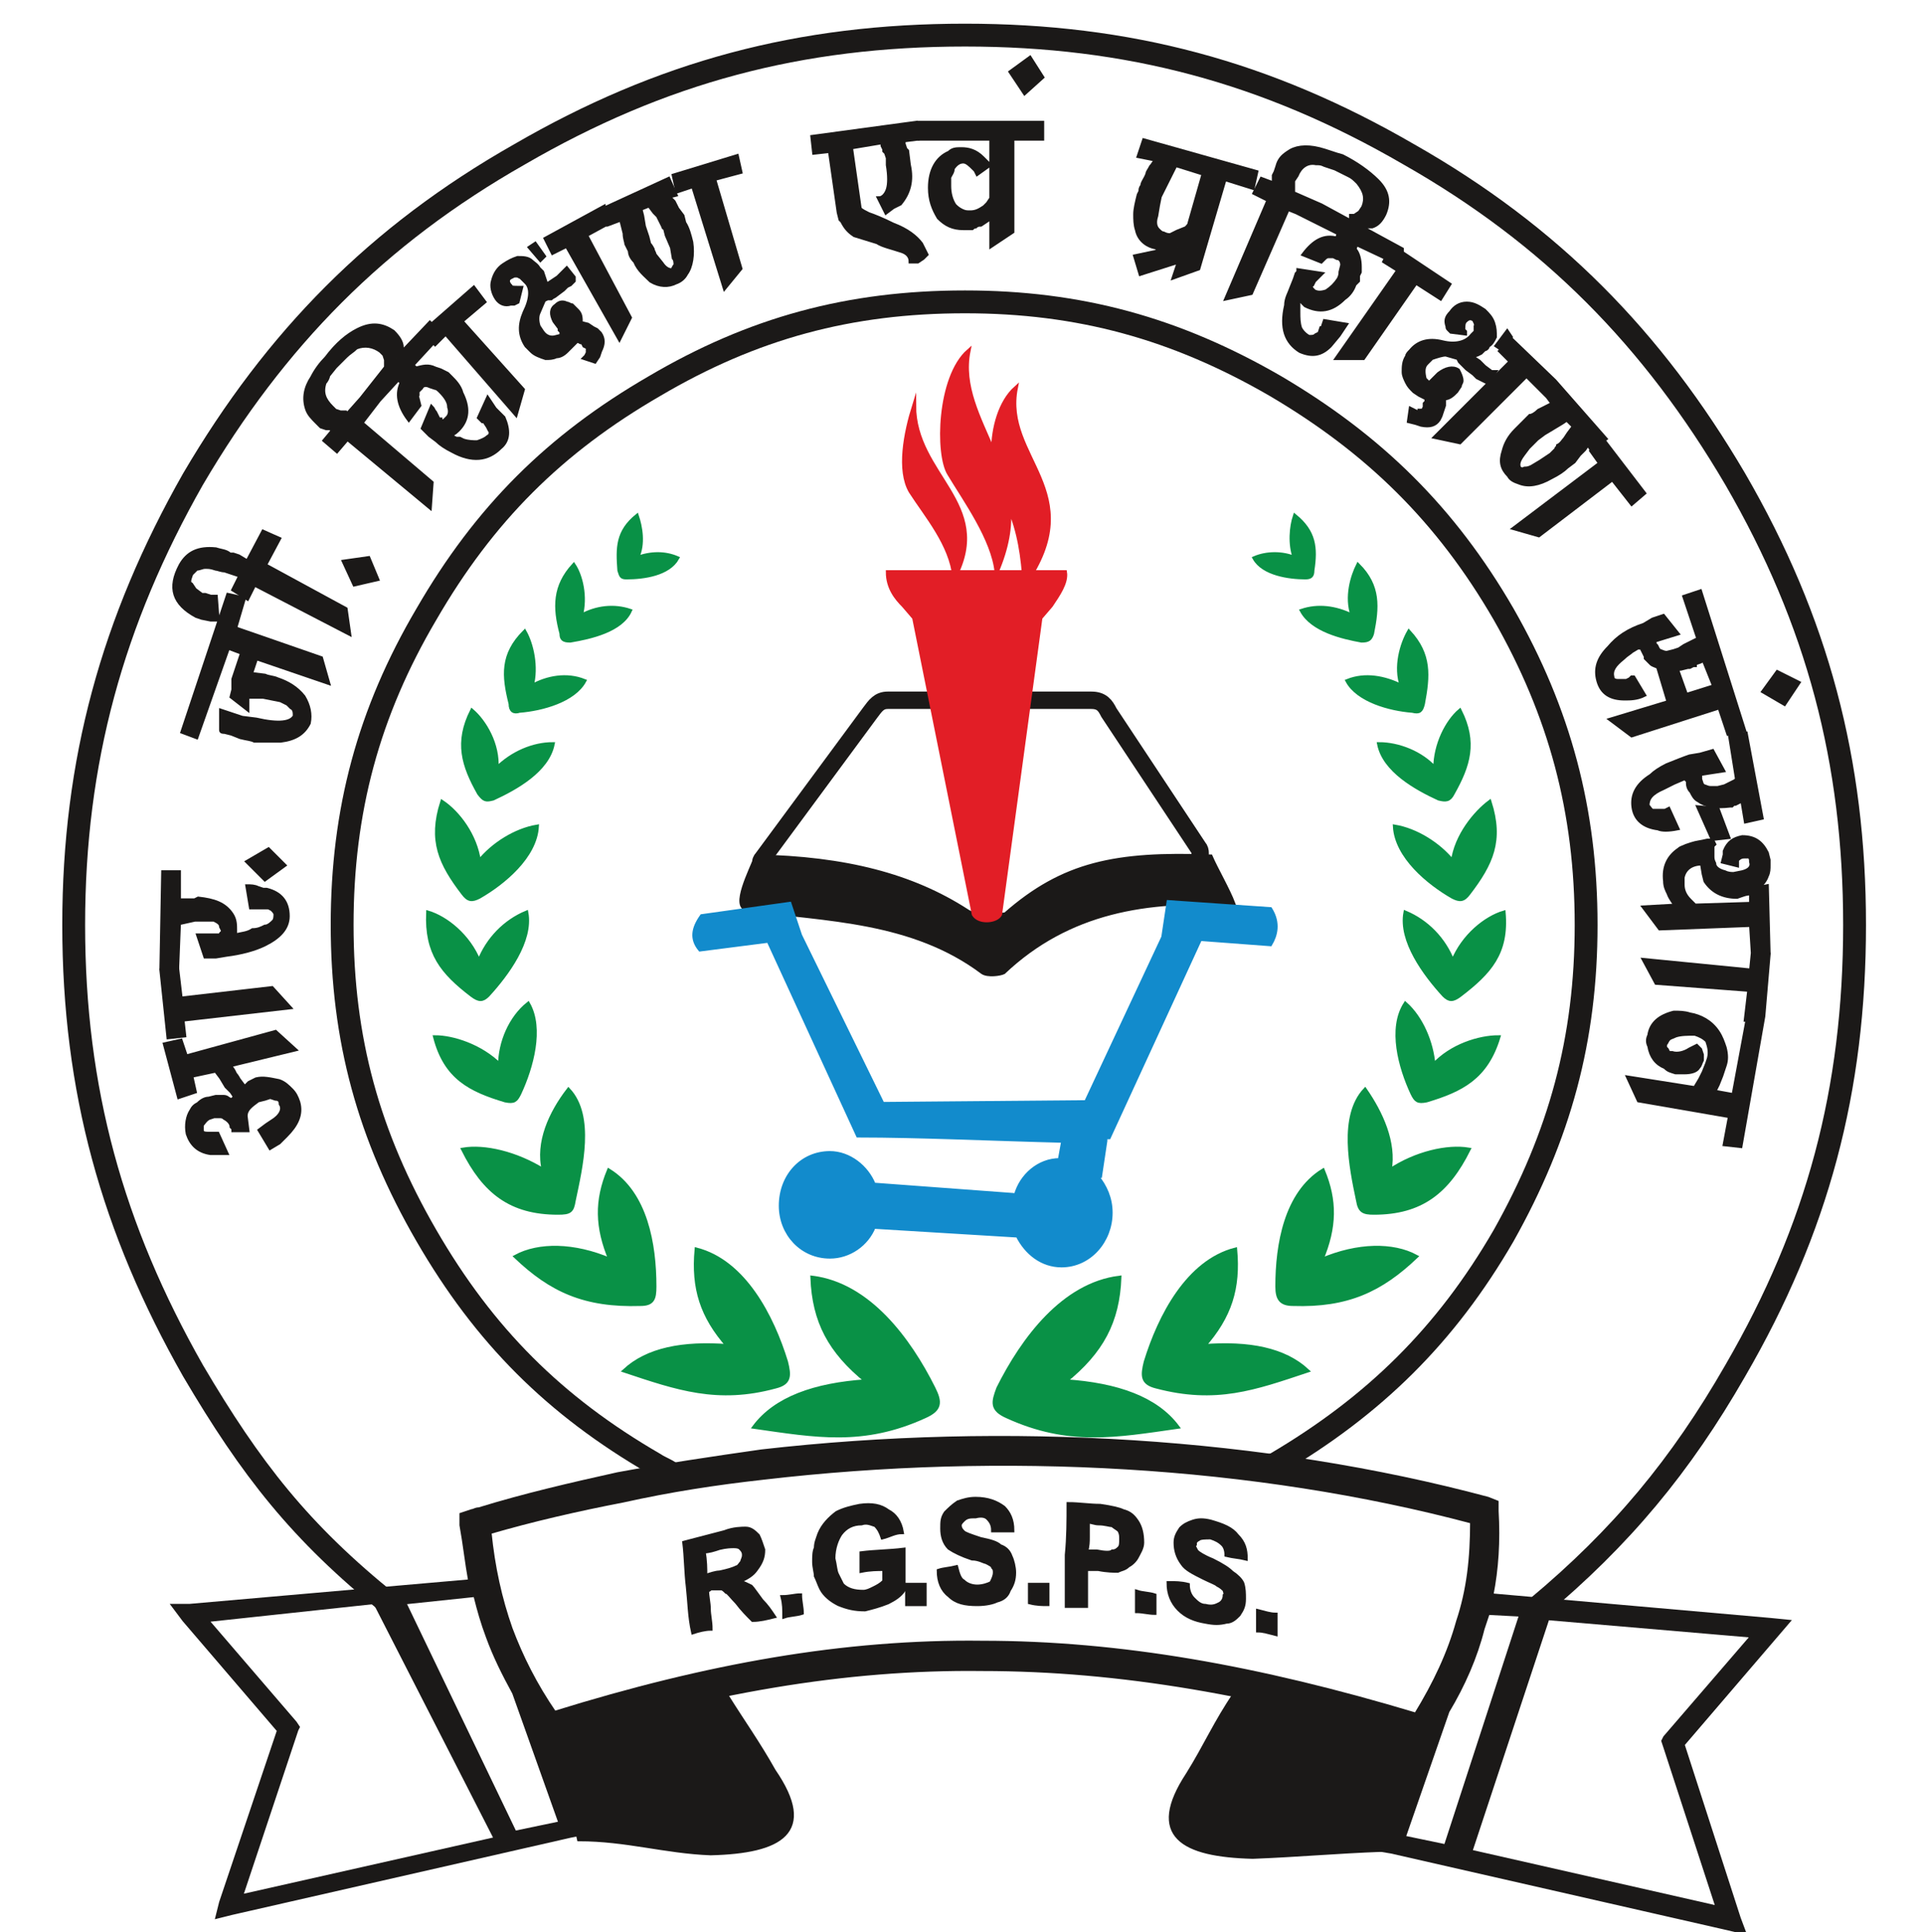<?xml version="1.0" encoding="utf-8"?>
<!-- Generator: Adobe Illustrator 23.1.0, SVG Export Plug-In . SVG Version: 6.00 Build 0)  -->
<svg version="1.1" id="Layer_1" xmlns="http://www.w3.org/2000/svg" xmlns:xlink="http://www.w3.org/1999/xlink" x="0px" y="0px"
	 viewBox="0 0 109.6 110.1" style="enable-background:new 0 0 109.6 110.1;" xml:space="preserve">
<style type="text/css">
	.st0{fill-rule:evenodd;clip-rule:evenodd;fill:#1B1918;}
	.st1{fill:none;stroke:#1B1918;stroke-width:0.226;stroke-miterlimit:7.661;}
	.st2{fill:none;stroke:#1B1918;stroke-width:1.302;stroke-miterlimit:7.661;}
	.st3{fill-rule:evenodd;clip-rule:evenodd;fill:#099146;}
	.st4{fill:none;stroke:#099146;stroke-width:0.226;stroke-miterlimit:7.661;}
	.st5{fill-rule:evenodd;clip-rule:evenodd;fill:#E21E26;}
	.st6{fill:none;stroke:#E21E26;stroke-width:0.226;stroke-miterlimit:7.661;}
	.st7{fill:none;stroke:#1B1918;stroke-width:0.991;stroke-miterlimit:7.661;}
	.st8{fill-rule:evenodd;clip-rule:evenodd;fill:#128BCC;}
	.st9{fill:none;stroke:#128BCC;stroke-width:0.226;stroke-miterlimit:7.661;}
</style>
<path class="st0" d="M88.2,92.2l-4.4,13.3l14.1,3.2l-3-9.2l-0.1-0.3l0.1-0.2l5-5.8L88.2,92.2z M35.5,85.5L35.5,85.5z M35.5,85.5
	c-2.6,0.5-5.2,1.1-7.6,1.8c0.2,2,0.6,3.8,1.2,5.5c0.6,1.6,1.4,3.2,2.5,4.8c8.7-2.7,16.5-4.1,24.4-4c7.8,0,15.7,1.4,24.7,4.1
	c1.1-1.8,1.9-3.5,2.4-5.3c0.6-1.8,0.8-3.6,0.8-5.7c-12.4-3.3-26.7-4.1-40.4-2.5C40.8,84.5,38.2,84.9,35.5,85.5z M84.8,91.9
	L84.8,91.9z M84.8,91.9c-0.1,0.3-0.2,0.6-0.3,0.9c-0.4,1.6-1.1,3.2-2,4.7l-2.5,7.2l2.4,0.5L86.7,92L84.8,91.9z M23.5,91.3L23.5,91.3
	z M21.3,91.4l6.8,13.3l-14.2,3.2l3.1-9.3l0.1-0.2l-0.2-0.3l-4.9-5.7L21.3,91.4z M29.2,96.5L29.2,96.5z M29.2,96.5
	c-0.6-1.1-1.1-2.1-1.5-3.2c-0.3-0.8-0.5-1.5-0.7-2.3l-3.8,0.4l6.2,12.9l2.4-0.5L29.2,96.5z M85,90.9L85,90.9z M85,90.9l15.9,1.4
	l1,0.1l-0.6,0.7l-5.4,6.3l3.2,9.9l0.3,0.8l-0.8-0.2l-19.3-4.4l-0.6-0.1l0.2-0.6l1.9-5.5v-0.1c-9-2.7-17-4.1-24.8-4.1
	c-7.9-0.1-15.7,1.3-24.5,4l-0.3,0.1l1.7,4.8l0.1,0.5l-0.5,0.1L13.2,109l-0.8,0.2l0.2-0.8l3.3-9.8l-5.4-6.3l-0.6-0.8h0.9l16-1.4
	c-0.2-1.1-0.3-2.1-0.5-3.2v-0.6l0.6-0.2c0.1,0,0.2-0.1,0.4-0.1c2.6-0.8,5.2-1.4,7.9-2c2.7-0.5,5.4-0.9,8.2-1.3
	c14-1.6,28.7-0.7,41.4,2.7l0.5,0.2v0.5C85.4,87.8,85.3,89.4,85,90.9z"/>
<path class="st1" d="M85,90.9l15.9,1.4l1,0.1l-0.6,0.7l-5.4,6.3l3.2,9.9l0.3,0.8l-0.8-0.2l-19.3-4.4l-0.6-0.1l0.2-0.6l1.9-5.5v-0.1
	c-9-2.7-17-4.1-24.8-4.1c-7.9-0.1-15.7,1.3-24.5,4l-0.3,0.1l1.7,4.8l0.1,0.5l-0.5,0.1L13.2,109l-0.8,0.2l0.2-0.8l3.3-9.8l-5.4-6.3
	l-0.6-0.8h0.9l16-1.4c-0.2-1.1-0.3-2.1-0.5-3.2v-0.6l0.6-0.2c0.1,0,0.2-0.1,0.4-0.1c2.6-0.8,5.2-1.4,7.9-2c2.7-0.5,5.4-0.9,8.2-1.3
	c14-1.6,28.7-0.7,41.4,2.7l0.5,0.2v0.5C85.4,87.8,85.3,89.4,85,90.9z"/>
<path class="st1" d="M85,90.9L85,90.9z"/>
<path class="st1" d="M29.2,96.5L29.2,96.5z"/>
<path class="st1" d="M23.5,91.3L23.5,91.3z"/>
<path class="st1" d="M84.8,91.9c-0.1,0.3-0.2,0.6-0.3,0.9c-0.4,1.6-1.1,3.2-2,4.7l-2.5,7.2l2.4,0.5L86.7,92L84.8,91.9z"/>
<path class="st1" d="M84.8,91.9L84.8,91.9z"/>
<path class="st1" d="M35.5,85.5c-2.6,0.5-5.2,1.1-7.6,1.8c0.2,2,0.6,3.8,1.2,5.5c0.6,1.6,1.4,3.2,2.5,4.8c8.7-2.7,16.5-4.1,24.4-4
	c7.8,0,15.7,1.4,24.7,4.1c1.1-1.8,1.9-3.5,2.4-5.3c0.6-1.8,0.8-3.6,0.8-5.7c-12.4-3.3-26.7-4.1-40.4-2.5
	C40.8,84.5,38.2,84.9,35.5,85.5z"/>
<path class="st1" d="M35.5,85.5L35.5,85.5z"/>
<polygon class="st1" points="88.2,92.2 83.8,105.5 97.9,108.7 94.9,99.5 94.8,99.2 94.9,99 99.9,93.2 "/>
<path class="st2" d="M22.2,91.4L22.2,91.4c-5.1-4.1-7.9-7.7-11.2-13.3c-4.6-8.1-6.8-16-6.8-25.4c0-9.3,2.2-17.3,6.8-25.4
	c4.7-8,10.5-13.9,18.6-18.5C37.7,4.1,45.6,2,55,2c9.3,0,17.2,2.1,25.3,6.8c8.1,4.6,13.9,10.5,18.6,18.5c4.7,8.1,6.8,16.1,6.8,25.4
	c0,9.4-2.1,17.3-6.8,25.4c-3.1,5.4-6.5,9.5-11.3,13.5"/>
<path class="st2" d="M38.2,83.9L38.2,83.9c-0.3-0.2-0.6-0.3-0.9-0.5c-5.7-3.3-9.7-7.3-13-13c-3.3-5.7-4.8-11.2-4.8-17.7
	S21,40.6,24.3,35c3.3-5.7,7.3-9.7,13-13c5.6-3.3,11.1-4.8,17.7-4.8c6.5,0,12,1.5,17.7,4.8c5.6,3.3,9.7,7.3,13,13
	c3.2,5.6,4.7,11.2,4.7,17.7s-1.5,12-4.7,17.7c-3.3,5.7-7.4,9.7-13,13c-0.3,0.1-0.6,0.3-0.9,0.5"/>
<path class="st1" d="M27.1,86.8c18.2-5.4,39.8-5.4,57.5-0.7c0.2,4.8-1,8.5-3.5,12.5C62.8,93,49,92.9,31.3,98.5
	C28.8,95,27.5,91.3,27.1,86.8z"/>
<path class="st3" d="M53.2,79.1c-1.4-2.8-3.7-5.9-6.9-6.3c0.1,2.5,1,4.2,3.1,5.9c-3,0.2-5.2,1-6.4,2.6c3.5,0.5,6.2,1,9.7-0.6
	C53.6,80.3,53.6,79.9,53.2,79.1z"/>
<path class="st4" d="M53.2,79.1c-1.4-2.8-3.7-5.9-6.9-6.3c0.1,2.5,1,4.2,3.1,5.9c-3,0.2-5.2,1-6.4,2.6c3.5,0.5,6.2,1,9.7-0.6
	C53.6,80.3,53.6,79.9,53.2,79.1z"/>
<path class="st3" d="M44.8,77.6c-0.8-2.6-2.4-5.7-5.1-6.4c-0.2,2.2,0.3,3.8,1.8,5.5c-2.6-0.2-4.6,0.2-5.9,1.4c3,1,5.3,1.8,8.6,0.9
	C45,78.8,45,78.4,44.8,77.6z"/>
<path class="st4" d="M44.8,77.6c-0.8-2.6-2.4-5.7-5.1-6.4c-0.2,2.2,0.3,3.8,1.8,5.5c-2.6-0.2-4.6,0.2-5.9,1.4c3,1,5.3,1.8,8.6,0.9
	C45,78.8,45,78.4,44.8,77.6z"/>
<path class="st3" d="M37.3,73.3c0-2.4-0.5-5.3-2.6-6.6c-0.7,1.7-0.7,3.2,0.1,5.1c-2.1-0.9-4.1-0.9-5.4-0.2c2,1.9,3.9,2.8,7.1,2.7
	C37.2,74.3,37.3,74,37.3,73.3z"/>
<path class="st4" d="M37.3,73.3c0-2.4-0.5-5.3-2.6-6.6c-0.7,1.7-0.7,3.2,0.1,5.1c-2.1-0.9-4.1-0.9-5.4-0.2c2,1.9,3.9,2.8,7.1,2.7
	C37.2,74.3,37.3,74,37.3,73.3z"/>
<path class="st3" d="M32.7,68.4c0.4-1.9,1.1-4.8-0.3-6.3c-1,1.3-1.8,3-1.4,4.6c-1.6-1-3.4-1.4-4.6-1.2c1.2,2.4,2.7,3.6,5.4,3.6
	C32.5,69.1,32.6,69,32.7,68.4z"/>
<path class="st4" d="M32.7,68.4c0.4-1.9,1.1-4.8-0.3-6.3c-1,1.3-1.8,3-1.4,4.6c-1.6-1-3.4-1.4-4.6-1.2c1.2,2.4,2.7,3.6,5.4,3.6
	C32.5,69.1,32.6,69,32.7,68.4z"/>
<path class="st3" d="M29.6,62.3c0.7-1.5,1.3-3.7,0.5-5.1c-1,0.8-1.6,2.2-1.6,3.5c-1.1-1.1-2.7-1.6-3.7-1.6c0.6,2.3,2,3,4,3.6
	C29.3,62.8,29.4,62.7,29.6,62.3z"/>
<path class="st4" d="M29.6,62.3c0.7-1.5,1.3-3.7,0.5-5.1c-1,0.8-1.6,2.2-1.6,3.5c-1.1-1.1-2.7-1.6-3.7-1.6c0.6,2.3,2,3,4,3.6
	C29.3,62.8,29.4,62.7,29.6,62.3z"/>
<path class="st3" d="M27.8,56.7c1.1-1.2,2.5-3.1,2.2-4.7c-1.2,0.5-2.2,1.5-2.7,2.8c-0.6-1.5-1.9-2.5-2.9-2.8
	c-0.1,2.3,0.8,3.4,2.5,4.7C27.3,57,27.5,57,27.8,56.7z"/>
<path class="st4" d="M27.8,56.7c1.1-1.2,2.5-3.1,2.2-4.7c-1.2,0.5-2.2,1.5-2.7,2.8c-0.6-1.5-1.9-2.5-2.9-2.8
	c-0.1,2.3,0.8,3.4,2.5,4.7C27.3,57,27.5,57,27.8,56.7z"/>
<path class="st3" d="M27.3,51.1c1.4-0.8,3.2-2.3,3.3-4c-1.2,0.2-2.5,1-3.3,2c-0.2-1.5-1.2-2.8-2.1-3.4c-0.7,2.2-0.1,3.5,1.2,5.2
	C26.7,51.3,26.9,51.3,27.3,51.1z"/>
<path class="st4" d="M27.3,51.1c1.4-0.8,3.2-2.3,3.3-4c-1.2,0.2-2.5,1-3.3,2c-0.2-1.5-1.2-2.8-2.1-3.4c-0.7,2.2-0.1,3.5,1.2,5.2
	C26.7,51.3,26.9,51.3,27.3,51.1z"/>
<path class="st3" d="M28.1,45.5c1.3-0.6,3.1-1.6,3.4-3.1c-1.1,0-2.3,0.5-3.2,1.4c0.1-1.4-0.7-2.7-1.4-3.3c-0.9,1.8-0.5,3.1,0.4,4.7
	C27.6,45.6,27.7,45.6,28.1,45.5z"/>
<path class="st4" d="M28.1,45.5c1.3-0.6,3.1-1.6,3.4-3.1c-1.1,0-2.3,0.5-3.2,1.4c0.1-1.4-0.7-2.7-1.4-3.3c-0.9,1.8-0.5,3.1,0.4,4.7
	C27.6,45.6,27.7,45.6,28.1,45.5z"/>
<path class="st3" d="M29.6,40.5c1.3-0.1,3.1-0.6,3.7-1.7c-1-0.4-2.1-0.2-3,0.3c0.3-1.1,0-2.4-0.4-3.1c-1.3,1.3-1.2,2.5-0.8,4.1
	C29.1,40.5,29.3,40.6,29.6,40.5z"/>
<path class="st4" d="M29.6,40.5c1.3-0.1,3.1-0.6,3.7-1.7c-1-0.4-2.1-0.2-3,0.3c0.3-1.1,0-2.4-0.4-3.1c-1.3,1.3-1.2,2.5-0.8,4.1
	C29.1,40.5,29.3,40.6,29.6,40.5z"/>
<path class="st3" d="M32.5,36.5c1.2-0.2,2.9-0.6,3.4-1.7c-0.9-0.3-1.9-0.2-2.8,0.3c0.3-1.1,0-2.3-0.4-2.9c-1.1,1.2-1.1,2.4-0.7,3.9
	C32,36.4,32.1,36.5,32.5,36.5z"/>
<path class="st4" d="M32.5,36.5c1.2-0.2,2.9-0.6,3.4-1.7c-0.9-0.3-1.9-0.2-2.8,0.3c0.3-1.1,0-2.3-0.4-2.9c-1.1,1.2-1.1,2.4-0.7,3.9
	C32,36.4,32.1,36.5,32.5,36.5z"/>
<path class="st3" d="M35.7,32.9c1,0,2.4-0.2,2.9-1.1c-0.7-0.3-1.5-0.3-2.3,0c0.4-0.8,0.2-1.8,0-2.4c-1.1,0.9-1.1,1.8-1,3.1
	C35.4,32.8,35.4,32.9,35.7,32.9z"/>
<path class="st4" d="M35.7,32.9c1,0,2.4-0.2,2.9-1.1c-0.7-0.3-1.5-0.3-2.3,0c0.4-0.8,0.2-1.8,0-2.4c-1.1,0.9-1.1,1.8-1,3.1
	C35.4,32.8,35.4,32.9,35.7,32.9z"/>
<path class="st3" d="M56.9,79.1c1.4-2.8,3.7-5.9,6.9-6.3c-0.1,2.5-1,4.2-3.1,5.9c3,0.2,5.2,1,6.4,2.6c-3.5,0.5-6.2,1-9.7-0.6
	C56.5,80.3,56.6,79.9,56.9,79.1z"/>
<path class="st4" d="M56.9,79.1c1.4-2.8,3.7-5.9,6.9-6.3c-0.1,2.5-1,4.2-3.1,5.9c3,0.2,5.2,1,6.4,2.6c-3.5,0.5-6.2,1-9.7-0.6
	C56.5,80.3,56.6,79.9,56.9,79.1z"/>
<path class="st3" d="M65.3,77.6c0.8-2.6,2.4-5.7,5.1-6.4c0.2,2.2-0.3,3.8-1.8,5.5c2.6-0.2,4.6,0.2,5.9,1.4c-3,1-5.2,1.8-8.6,0.9
	C65.1,78.8,65.1,78.4,65.3,77.6z"/>
<path class="st4" d="M65.3,77.6c0.8-2.6,2.4-5.7,5.1-6.4c0.2,2.2-0.3,3.8-1.8,5.5c2.6-0.2,4.6,0.2,5.9,1.4c-3,1-5.2,1.8-8.6,0.9
	C65.1,78.8,65.1,78.4,65.3,77.6z"/>
<path class="st3" d="M72.8,73.3c0-2.4,0.5-5.3,2.6-6.6c0.7,1.7,0.7,3.2-0.1,5.1c2.1-0.9,4.1-0.9,5.4-0.2c-2,1.9-3.9,2.8-7,2.7
	C73,74.3,72.8,74,72.8,73.3z"/>
<path class="st4" d="M72.8,73.3c0-2.4,0.5-5.3,2.6-6.6c0.7,1.7,0.7,3.2-0.1,5.1c2.1-0.9,4.1-0.9,5.4-0.2c-2,1.9-3.9,2.8-7,2.7
	C73,74.3,72.8,74,72.8,73.3z"/>
<path class="st3" d="M77.4,68.4c-0.4-1.9-1-4.8,0.4-6.3c0.9,1.3,1.7,3,1.4,4.6c1.5-1,3.3-1.4,4.5-1.2c-1.2,2.4-2.7,3.6-5.4,3.6
	C77.7,69.1,77.5,69,77.4,68.4z"/>
<path class="st4" d="M77.4,68.4c-0.4-1.9-1-4.8,0.4-6.3c0.9,1.3,1.7,3,1.4,4.6c1.5-1,3.3-1.4,4.5-1.2c-1.2,2.4-2.7,3.6-5.4,3.6
	C77.7,69.1,77.5,69,77.4,68.4z"/>
<path class="st3" d="M80.5,62.3c-0.7-1.5-1.3-3.7-0.4-5.1c0.9,0.8,1.5,2.2,1.6,3.5c1-1.1,2.6-1.6,3.7-1.6c-0.7,2.3-2.1,3-4.1,3.6
	C80.8,62.8,80.7,62.7,80.5,62.3z"/>
<path class="st4" d="M80.5,62.3c-0.7-1.5-1.3-3.7-0.4-5.1c0.9,0.8,1.5,2.2,1.6,3.5c1-1.1,2.6-1.6,3.7-1.6c-0.7,2.3-2.1,3-4.1,3.6
	C80.8,62.8,80.7,62.7,80.5,62.3z"/>
<path class="st3" d="M82.3,56.7c-1.1-1.2-2.5-3.1-2.2-4.7c1.2,0.5,2.2,1.5,2.7,2.8c0.6-1.5,1.9-2.5,2.9-2.8c0.2,2.3-0.8,3.4-2.5,4.7
	C82.8,57,82.6,57,82.3,56.7z"/>
<path class="st4" d="M82.3,56.7c-1.1-1.2-2.5-3.1-2.2-4.7c1.2,0.5,2.2,1.5,2.7,2.8c0.6-1.5,1.9-2.5,2.9-2.8c0.2,2.3-0.8,3.4-2.5,4.7
	C82.8,57,82.6,57,82.3,56.7z"/>
<path class="st3" d="M82.8,51.1c-1.4-0.8-3.2-2.3-3.3-4c1.2,0.2,2.5,1,3.3,2c0.2-1.5,1.3-2.8,2.1-3.4c0.7,2.2,0.1,3.5-1.2,5.2
	C83.4,51.3,83.2,51.3,82.8,51.1z"/>
<path class="st4" d="M82.8,51.1c-1.4-0.8-3.2-2.3-3.3-4c1.2,0.2,2.5,1,3.3,2c0.2-1.5,1.3-2.8,2.1-3.4c0.7,2.2,0.1,3.5-1.2,5.2
	C83.4,51.3,83.2,51.3,82.8,51.1z"/>
<path class="st3" d="M82,45.5c-1.3-0.6-3.1-1.6-3.4-3.1c1.1,0,2.4,0.5,3.2,1.4c0-1.4,0.7-2.7,1.4-3.3c0.9,1.8,0.5,3.1-0.4,4.7
	C82.6,45.6,82.4,45.6,82,45.5z"/>
<path class="st4" d="M82,45.5c-1.3-0.6-3.1-1.6-3.4-3.1c1.1,0,2.4,0.5,3.2,1.4c0-1.4,0.7-2.7,1.4-3.3c0.9,1.8,0.5,3.1-0.4,4.7
	C82.6,45.6,82.4,45.6,82,45.5z"/>
<path class="st3" d="M80.5,40.5c-1.3-0.1-3.1-0.6-3.7-1.7c1-0.4,2.1-0.2,3.1,0.3c-0.4-1.1,0-2.4,0.4-3.1c1.2,1.3,1.1,2.5,0.8,4.1
	C81,40.5,80.9,40.6,80.5,40.5z"/>
<path class="st4" d="M80.5,40.5c-1.3-0.1-3.1-0.6-3.7-1.7c1-0.4,2.1-0.2,3.1,0.3c-0.4-1.1,0-2.4,0.4-3.1c1.2,1.3,1.1,2.5,0.8,4.1
	C81,40.5,80.9,40.6,80.5,40.5z"/>
<path class="st3" d="M77.6,36.5c-1.1-0.2-2.8-0.6-3.4-1.7c0.9-0.3,1.9-0.2,2.9,0.3c-0.4-1.1,0-2.3,0.3-2.9c1.2,1.2,1.1,2.4,0.8,3.9
	C78.1,36.4,78,36.5,77.6,36.5z"/>
<path class="st4" d="M77.6,36.5c-1.1-0.2-2.8-0.6-3.4-1.7c0.9-0.3,1.9-0.2,2.9,0.3c-0.4-1.1,0-2.3,0.3-2.9c1.2,1.2,1.1,2.4,0.8,3.9
	C78.1,36.4,78,36.5,77.6,36.5z"/>
<path class="st3" d="M74.4,32.9c-0.9,0-2.4-0.2-2.9-1.1c0.7-0.3,1.6-0.3,2.3,0c-0.3-0.8-0.2-1.8,0-2.4c1.1,0.9,1.2,1.8,1,3.1
	C74.8,32.8,74.7,32.9,74.4,32.9z"/>
<path class="st4" d="M74.4,32.9c-0.9,0-2.4-0.2-2.9-1.1c0.7-0.3,1.6-0.3,2.3,0c-0.3-0.8-0.2-1.8,0-2.4c1.1,0.9,1.2,1.8,1,3.1
	C74.8,32.8,74.7,32.9,74.4,32.9z"/>
<path class="st0" d="M69,48.8c-5.4-0.2-8.4,0.4-11.7,3.3c-0.8,0.1-1.8,0.1-2.2-0.2c-3.1-2-6.9-3-12-3.1c-0.3,0.8-1.4,2.9-0.5,3
	c4.5,0.6,9.4,0.6,13.4,3.6c0.3,0.2,1,0.1,1.2,0c3.7-3.5,8.2-4.2,13.1-3.9C70,50.7,69.3,49.5,69,48.8z"/>
<path class="st1" d="M69,48.8c-5.4-0.2-8.4,0.4-11.7,3.3c-0.8,0.1-1.8,0.1-2.2-0.2c-3.1-2-6.9-3-12-3.1c-0.3,0.8-1.4,2.9-0.5,3
	c4.5,0.6,9.4,0.6,13.4,3.6c0.3,0.2,1,0.1,1.2,0c3.7-3.5,8.2-4.2,13.1-3.9C70,50.7,69.3,49.5,69,48.8z"/>
<polygon class="st1" points="84.1,91.3 100.9,92.8 95.3,99.3 98.7,109.4 79.4,105 "/>
<line class="st1" x1="87.7" y1="91.7" x2="83" y2="105.7"/>
<path class="st0" d="M70.4,96.5c-1.1,1.6-1.7,3-2.7,4.6c-2.3,3.5-0.3,4.6,3.7,4.7c2.6-0.1,4.7-0.3,7.4-0.4c0.5-2.2,1.5-3.8,2.1-6.1
	C77.5,98.3,73.7,97,70.4,96.5z"/>
<path class="st1" d="M70.4,96.5c-1.1,1.6-1.7,3-2.7,4.6c-2.3,3.5-0.3,4.6,3.7,4.7c2.6-0.1,4.7-0.3,7.4-0.4c0.5-2.2,1.5-3.8,2.1-6.1
	C77.5,98.3,73.7,97,70.4,96.5z"/>
<path class="st0" d="M41.4,96.6c1,1.6,1.8,2.7,2.7,4.3c2.4,3.5,0.4,4.6-3.6,4.7c-2.6-0.1-4.8-0.8-7.5-0.8c-0.5-2.3-1.2-3.4-1.8-5.7
	C34.5,98,37.9,97.1,41.4,96.6z"/>
<path class="st1" d="M41.4,96.6c1,1.6,1.8,2.7,2.7,4.3c2.4,3.5,0.4,4.6-3.6,4.7c-2.6-0.1-4.8-0.8-7.5-0.8c-0.5-2.3-1.2-3.4-1.8-5.7
	C34.5,98,37.9,97.1,41.4,96.6z"/>
<path class="st5" d="M52.1,23.1c-0.5,1.6-0.9,3.7-0.2,4.9c0.9,1.4,2.3,3,2.5,4.9C56.6,28.7,52.1,27.1,52.1,23.1z"/>
<path class="st6" d="M52.1,23.1c-0.5,1.6-0.9,3.7-0.2,4.9c0.9,1.4,2.3,3,2.5,4.9C56.6,28.7,52.1,27.1,52.1,23.1z"/>
<path class="st5" d="M57.9,22.1c-0.9,0.8-1.3,2.3-1.3,3.6c-0.8-1.9-1.8-3.7-1.4-5.7c-1.7,1.5-1.8,5.9-1.1,7c0.9,1.5,2.5,3.7,2.7,5.6
	c0.6-1.4,0.8-2.6,0.7-3.7c0.6,1.4,0.8,2.8,0.9,4.4C62.1,28,57.1,26.1,57.9,22.1z"/>
<path class="st6" d="M57.9,22.1c-0.9,0.8-1.3,2.3-1.3,3.6c-0.8-1.9-1.8-3.7-1.4-5.7c-1.7,1.5-1.8,5.9-1.1,7c0.9,1.5,2.5,3.7,2.7,5.6
	c0.6-1.4,0.8-2.6,0.7-3.7c0.6,1.4,0.8,2.8,0.9,4.4C62.1,28,57.1,26.1,57.9,22.1z"/>
<path class="st7" d="M50.6,39.9h11.6c0.6,0,0.8,0.3,1,0.7l5.1,7.7c0.3,0.3-0.1,1.3-0.6,1.4l-11.4,3.5l-11.9-3.5
	c-0.5-0.1-1.2-0.4-1-0.7l6.2-8.4C49.9,40.2,50.1,39.9,50.6,39.9z"/>
<path class="st5" d="M59.3,35.2L57,52.1c-0.2,0.4-1.2,0.5-1.5,0l-3.4-16.9l-0.6-0.7c-0.4-0.4-0.9-1-0.9-1.9h10.1
	c0.1,0.6-0.4,1.3-0.8,1.9L59.3,35.2z"/>
<path class="st6" d="M59.3,35.2L57,52.1c-0.2,0.4-1.2,0.5-1.5,0l-3.4-16.9l-0.6-0.7c-0.4-0.4-0.9-1-0.9-1.9h10.1
	c0.1,0.6-0.4,1.3-0.8,1.9L59.3,35.2z"/>
<path class="st8" d="M50.3,62.9l11.6-0.1l4.4-9.4l0.3-2l5.8,0.4c0.5,0.8,0.3,1.5,0,2l-4-0.3l-5.2,11.3H63V65l-0.3,2h-0.2
	c0.5,0.6,0.8,1.3,0.8,2.1c0,1.6-1.2,3-2.8,3c-1.1,0-2-0.7-2.5-1.7l-8.2-0.5c-0.4,1-1.4,1.7-2.5,1.7c-1.6,0-2.8-1.3-2.8-2.9
	c0-1.7,1.2-3,2.8-3c1.1,0,2.1,0.8,2.5,1.8l8.1,0.6c0.3-1.1,1.3-2,2.5-2l0.2-1.1c-4-0.1-8.2-0.3-11.7-0.3l-5.1-11.1l-3.9,0.5
	c-0.5-0.6-0.4-1.2,0.1-1.9l5-0.7l0.6,1.8L50.3,62.9z"/>
<path class="st9" d="M50.3,62.9l11.6-0.1l4.4-9.4l0.3-2l5.8,0.4c0.5,0.8,0.3,1.5,0,2l-4-0.3l-5.2,11.3H63V65l-0.3,2h-0.2
	c0.5,0.6,0.8,1.3,0.8,2.1c0,1.6-1.2,3-2.8,3c-1.1,0-2-0.7-2.5-1.7l-8.2-0.5c-0.4,1-1.4,1.7-2.5,1.7c-1.6,0-2.8-1.3-2.8-2.9
	c0-1.7,1.2-3,2.8-3c1.1,0,2.1,0.8,2.5,1.8l8.1,0.6c0.3-1.1,1.3-2,2.5-2l0.2-1.1c-4-0.1-8.2-0.3-11.7-0.3l-5.1-11.1l-3.9,0.5
	c-0.5-0.6-0.4-1.2,0.1-1.9l5-0.7l0.6,1.8L50.3,62.9z"/>
<path class="st0" d="M71.7,92.9c0-0.4,0-0.7,0-1.1c0.4,0.1,0.7,0.2,1,0.2c0,0.4,0,0.7,0,1.1C72.3,93,72,92.9,71.7,92.9z M66.6,90.2
	L66.6,90.2z M66.6,90.2c0.4,0,0.7,0,1.1,0.1c0,0.3,0.1,0.6,0.3,0.8c0.2,0.2,0.4,0.4,0.7,0.4c0.4,0.1,0.6,0,0.8-0.1
	c0.2-0.1,0.3-0.3,0.3-0.5c0.1-0.1,0-0.2,0-0.3c-0.1-0.1-0.2-0.2-0.4-0.3c-0.1-0.1-0.4-0.2-0.8-0.4c-0.6-0.3-1-0.5-1.2-0.8
	c-0.3-0.4-0.4-0.8-0.4-1.2c0-0.3,0.1-0.5,0.3-0.8c0.2-0.2,0.4-0.3,0.7-0.4c0.3-0.1,0.6-0.1,1,0c0.7,0.2,1.2,0.4,1.5,0.8
	c0.4,0.4,0.5,0.8,0.5,1.3c-0.4-0.1-0.7-0.1-1.1-0.2c0-0.3-0.1-0.5-0.2-0.6c-0.2-0.2-0.4-0.3-0.7-0.4c-0.3,0-0.6,0-0.7,0.1
	c-0.2,0.1-0.2,0.2-0.2,0.3c-0.1,0.1,0,0.2,0.1,0.4c0.1,0.1,0.4,0.3,0.9,0.5c0.6,0.3,0.9,0.5,1.1,0.7c0.3,0.2,0.5,0.4,0.6,0.6
	c0.1,0.3,0.1,0.6,0.1,0.9c0,0.4-0.1,0.6-0.3,0.9c-0.2,0.2-0.4,0.4-0.7,0.4c-0.4,0.1-0.7,0.1-1.2,0c-0.6-0.1-1.1-0.3-1.5-0.7
	C66.8,91.3,66.6,90.8,66.6,90.2z M64.8,91.8L64.8,91.8z M64.8,91.8c0-0.3,0-0.7,0-1.1c0.3,0.1,0.7,0.1,1,0.2c0,0.3,0,0.7,0,1
	C65.5,91.9,65.1,91.8,64.8,91.8z M62,86.7L62,86.7z M62,86.7c0,0.3,0,0.6,0,0.9c0,0.2,0,0.5-0.1,0.8c0.2,0,0.4,0,0.6,0
	c0.5,0.1,0.8,0.1,0.9,0c0.2,0,0.3-0.1,0.4-0.2c0.1-0.1,0.1-0.3,0.1-0.5s0-0.3-0.1-0.5c-0.1-0.1-0.3-0.2-0.4-0.3
	c-0.2,0-0.4-0.1-0.8-0.1C62.4,86.8,62.2,86.7,62,86.7z M60.8,91.5L60.8,91.5z M60.8,91.5c0-1,0-1.9,0-2.9c0.1-1,0.1-2,0.1-2.9
	c0.6,0,1.2,0.1,1.8,0.1c0.7,0.1,1.1,0.2,1.3,0.3c0.4,0.1,0.6,0.3,0.8,0.6c0.2,0.3,0.3,0.7,0.3,1.2c0,0.3-0.2,0.6-0.3,0.8
	c-0.1,0.2-0.3,0.4-0.5,0.5c-0.2,0.2-0.4,0.2-0.6,0.3c-0.2,0-0.6,0-1.1-0.1c-0.2,0-0.5,0-0.7,0c0,0.3,0,0.7,0,1.1c0,0.3,0,0.7,0,1
	C61.5,91.5,61.1,91.5,60.8,91.5z M58.7,91.3L58.7,91.3z M58.7,91.3c0-0.3,0-0.7,0-1c0.4,0,0.7,0,1,0c0,0.4,0,0.7,0,1.1
	C59.4,91.4,59.1,91.4,58.7,91.3z M53.5,89.5L53.5,89.5z M53.5,89.5c0.3-0.1,0.6-0.1,1-0.2c0.1,0.4,0.2,0.7,0.4,0.8
	c0.2,0.2,0.5,0.3,0.8,0.3c0.3,0,0.6-0.1,0.8-0.2c0.1-0.2,0.2-0.4,0.2-0.6c0-0.1,0-0.2-0.1-0.3c0-0.1-0.2-0.2-0.4-0.3
	c-0.1,0-0.4-0.2-0.8-0.2c-0.6-0.2-1-0.4-1.3-0.6c-0.3-0.3-0.4-0.7-0.4-1.1c0-0.4,0-0.6,0.2-0.9c0.2-0.2,0.4-0.4,0.7-0.6
	c0.3-0.1,0.6-0.2,1-0.2c0.7,0,1.2,0.2,1.6,0.5c0.3,0.3,0.5,0.7,0.5,1.3c-0.4,0-0.7,0-1.1,0c0-0.3-0.1-0.5-0.3-0.7
	c-0.1-0.1-0.3-0.2-0.7-0.1c-0.3,0-0.5,0-0.7,0.2c-0.1,0.1-0.2,0.2-0.2,0.3c0,0.2,0.1,0.3,0.2,0.4c0.1,0.1,0.4,0.2,1,0.4
	c0.5,0.1,0.9,0.2,1.1,0.4c0.3,0.1,0.5,0.3,0.6,0.6c0.1,0.2,0.2,0.6,0.2,0.9c0,0.4-0.1,0.7-0.3,1c-0.1,0.3-0.3,0.5-0.7,0.6
	c-0.2,0.1-0.6,0.2-1.1,0.2c-0.7,0-1.2-0.1-1.6-0.5C53.7,90.6,53.5,90.1,53.5,89.5z M51.7,91.4L51.7,91.4z M51.7,91.4
	c0-0.4,0-0.7,0-1.1c0.3,0,0.6,0,1,0c0,0.3,0,0.7,0,1.1C52.4,91.4,52,91.4,51.7,91.4z M49.1,89.5L49.1,89.5z M49.1,89.5
	c0-0.3,0-0.7,0-1c0.8-0.1,1.6-0.1,2.4-0.2c0,0.4,0,0.8,0,1.2c0,0.4,0,0.7,0,1.1c-0.2,0.3-0.5,0.5-0.9,0.7c-0.5,0.2-0.9,0.3-1.3,0.4
	c-0.6,0-1-0.1-1.5-0.3c-0.4-0.2-0.8-0.5-1-0.9c-0.1-0.2-0.2-0.5-0.3-0.7c0-0.2-0.1-0.5-0.1-0.8c0-0.3,0-0.6,0.1-0.8
	c0-0.3,0.1-0.5,0.2-0.8c0.2-0.5,0.6-0.9,1-1.2c0.4-0.2,0.8-0.3,1.3-0.4c0.7-0.1,1.2,0,1.6,0.3c0.4,0.2,0.7,0.6,0.8,1.2
	c-0.4,0-0.7,0.2-1.1,0.3c-0.1-0.3-0.2-0.5-0.4-0.7c-0.3-0.1-0.5-0.2-0.8-0.1c-0.5,0-0.9,0.2-1.2,0.6c-0.2,0.3-0.4,0.8-0.4,1.4
	c0.1,0.4,0.1,0.7,0.2,0.9s0.2,0.4,0.3,0.6c0.3,0.3,0.7,0.4,1.2,0.4c0.2,0,0.4-0.1,0.6-0.2c0.2-0.1,0.4-0.2,0.6-0.4
	c0-0.2,0-0.5,0-0.7C50,89.4,49.6,89.4,49.1,89.5z M44.7,92.1L44.7,92.1z M44.7,92.1c0-0.4,0-0.7-0.1-1.1c0.4,0,0.7-0.1,1-0.1
	c0,0.3,0.1,0.7,0.1,1C45.4,92,45,92,44.7,92.1z M40.2,89.8L40.2,89.8z M40.2,89.8c0.3-0.1,0.6-0.2,0.8-0.2c0.5-0.1,0.8-0.2,1-0.3
	c0.1,0,0.2-0.2,0.3-0.3c0-0.1,0.1-0.2,0.1-0.4s-0.1-0.3-0.2-0.4c-0.1-0.1-0.3-0.1-0.4-0.1c-0.1,0-0.4,0-0.8,0.1
	c-0.3,0.1-0.6,0.2-0.9,0.2C40.2,88.9,40.2,89.4,40.2,89.8z M39.5,93L39.5,93z M39.5,93c-0.2-0.9-0.2-1.7-0.3-2.6
	c-0.1-0.8-0.1-1.7-0.2-2.5c0.8-0.2,1.5-0.4,2.3-0.6c0.5-0.2,1-0.2,1.2-0.2c0.3,0,0.5,0.2,0.7,0.4c0.1,0.2,0.2,0.5,0.3,0.8
	c0,0.4-0.1,0.7-0.4,1.1c-0.2,0.3-0.5,0.5-1,0.7c0.3,0.1,0.5,0.2,0.7,0.3c0.1,0.1,0.3,0.4,0.6,0.8c0.3,0.3,0.5,0.6,0.7,0.9
	c-0.4,0.1-0.8,0.2-1.2,0.2c-0.3-0.3-0.6-0.6-0.9-1c-0.3-0.3-0.5-0.6-0.6-0.6c-0.1-0.1-0.2-0.2-0.3-0.2c-0.2,0-0.4,0-0.6,0
	c-0.1,0.1-0.1,0.1-0.2,0.1c0,0.4,0.1,0.7,0.1,1.1c0,0.3,0.1,0.7,0.1,1.1C40.2,92.8,39.8,92.9,39.5,93z"/>
<path class="st1" d="M39.5,93c-0.2-0.9-0.2-1.7-0.3-2.6c-0.1-0.8-0.1-1.7-0.2-2.5c0.8-0.2,1.5-0.4,2.3-0.6c0.5-0.2,1-0.2,1.2-0.2
	c0.3,0,0.5,0.2,0.7,0.4c0.1,0.2,0.2,0.5,0.3,0.8c0,0.4-0.1,0.7-0.4,1.1c-0.2,0.3-0.5,0.5-1,0.7c0.3,0.1,0.5,0.2,0.7,0.3
	c0.1,0.1,0.3,0.4,0.6,0.8c0.3,0.3,0.5,0.6,0.7,0.9c-0.4,0.1-0.8,0.2-1.2,0.2c-0.3-0.3-0.6-0.6-0.9-1c-0.3-0.3-0.5-0.6-0.6-0.6
	c-0.1-0.1-0.2-0.2-0.3-0.2c-0.2,0-0.4,0-0.6,0c-0.1,0.1-0.1,0.1-0.2,0.1c0,0.4,0.1,0.7,0.1,1.1c0,0.3,0.1,0.7,0.1,1.1
	C40.2,92.8,39.8,92.9,39.5,93z"/>
<path class="st1" d="M39.5,93L39.5,93z"/>
<path class="st1" d="M40.2,89.8c0.3-0.1,0.6-0.2,0.8-0.2c0.5-0.1,0.8-0.2,1-0.3c0.1,0,0.2-0.2,0.3-0.3c0-0.1,0.1-0.2,0.1-0.4
	s-0.1-0.3-0.2-0.4c-0.1-0.1-0.3-0.1-0.4-0.1c-0.1,0-0.4,0-0.8,0.1c-0.3,0.1-0.6,0.2-0.9,0.2C40.2,88.9,40.2,89.4,40.2,89.8z"/>
<path class="st1" d="M40.2,89.8L40.2,89.8z"/>
<path class="st1" d="M44.7,92.1c0-0.4,0-0.7-0.1-1.1c0.4,0,0.7-0.1,1-0.1c0,0.3,0.1,0.7,0.1,1C45.4,92,45,92,44.7,92.1z"/>
<path class="st1" d="M44.7,92.1L44.7,92.1z"/>
<path class="st1" d="M49.1,89.5c0-0.3,0-0.7,0-1c0.8-0.1,1.6-0.1,2.4-0.2c0,0.4,0,0.8,0,1.2c0,0.4,0,0.7,0,1.1
	c-0.2,0.3-0.5,0.5-0.9,0.7c-0.5,0.2-0.9,0.3-1.3,0.4c-0.6,0-1-0.1-1.5-0.3c-0.4-0.2-0.8-0.5-1-0.9c-0.1-0.2-0.2-0.5-0.3-0.7
	c0-0.2-0.1-0.5-0.1-0.8c0-0.3,0-0.6,0.1-0.8c0-0.3,0.1-0.5,0.2-0.8c0.2-0.5,0.6-0.9,1-1.2c0.4-0.2,0.8-0.3,1.3-0.4
	c0.7-0.1,1.2,0,1.6,0.3c0.4,0.2,0.7,0.6,0.8,1.2c-0.4,0-0.7,0.2-1.1,0.3c-0.1-0.3-0.2-0.5-0.4-0.7c-0.3-0.1-0.5-0.2-0.8-0.1
	c-0.5,0-0.9,0.2-1.2,0.6c-0.2,0.3-0.4,0.8-0.4,1.4c0.1,0.4,0.1,0.7,0.2,0.9s0.2,0.4,0.3,0.6c0.3,0.3,0.7,0.4,1.2,0.4
	c0.2,0,0.4-0.1,0.6-0.2c0.2-0.1,0.4-0.2,0.6-0.4c0-0.2,0-0.5,0-0.7C50,89.4,49.6,89.4,49.1,89.5z"/>
<path class="st1" d="M49.1,89.5L49.1,89.5z"/>
<path class="st1" d="M51.7,91.4c0-0.4,0-0.7,0-1.1c0.3,0,0.6,0,1,0c0,0.3,0,0.7,0,1.1C52.4,91.4,52,91.4,51.7,91.4z"/>
<path class="st1" d="M51.7,91.4L51.7,91.4z"/>
<path class="st1" d="M53.5,89.5c0.3-0.1,0.6-0.1,1-0.2c0.1,0.4,0.2,0.7,0.4,0.8c0.2,0.2,0.5,0.3,0.8,0.3c0.3,0,0.6-0.1,0.8-0.2
	c0.1-0.2,0.2-0.4,0.2-0.6c0-0.1,0-0.2-0.1-0.3c0-0.1-0.2-0.2-0.4-0.3c-0.1,0-0.4-0.2-0.8-0.2c-0.6-0.2-1-0.4-1.3-0.6
	c-0.3-0.3-0.4-0.7-0.4-1.1c0-0.4,0-0.6,0.2-0.9c0.2-0.2,0.4-0.4,0.7-0.6c0.3-0.1,0.6-0.2,1-0.2c0.7,0,1.2,0.2,1.6,0.5
	c0.3,0.3,0.5,0.7,0.5,1.3c-0.4,0-0.7,0-1.1,0c0-0.3-0.1-0.5-0.3-0.7c-0.1-0.1-0.3-0.2-0.7-0.1c-0.3,0-0.5,0-0.7,0.2
	c-0.1,0.1-0.2,0.2-0.2,0.3c0,0.2,0.1,0.3,0.2,0.4c0.1,0.1,0.4,0.2,1,0.4c0.5,0.1,0.9,0.2,1.1,0.4c0.3,0.1,0.5,0.3,0.6,0.6
	c0.1,0.2,0.2,0.6,0.2,0.9c0,0.4-0.1,0.7-0.3,1c-0.1,0.3-0.3,0.5-0.7,0.6c-0.2,0.1-0.6,0.2-1.1,0.2c-0.7,0-1.2-0.1-1.6-0.5
	C53.7,90.6,53.5,90.1,53.5,89.5z"/>
<path class="st1" d="M53.5,89.5L53.5,89.5z"/>
<path class="st1" d="M58.7,91.3c0-0.3,0-0.7,0-1c0.4,0,0.7,0,1,0c0,0.4,0,0.7,0,1.1C59.4,91.4,59.1,91.4,58.7,91.3z"/>
<path class="st1" d="M58.7,91.3L58.7,91.3z"/>
<path class="st1" d="M60.8,91.5c0-1,0-1.9,0-2.9c0.1-1,0.1-2,0.1-2.9c0.6,0,1.2,0.1,1.8,0.1c0.7,0.1,1.1,0.2,1.3,0.3
	c0.4,0.1,0.6,0.3,0.8,0.6c0.2,0.3,0.3,0.7,0.3,1.2c0,0.3-0.2,0.6-0.3,0.8c-0.1,0.2-0.3,0.4-0.5,0.5c-0.2,0.2-0.4,0.2-0.6,0.3
	c-0.2,0-0.6,0-1.1-0.1c-0.2,0-0.5,0-0.7,0c0,0.3,0,0.7,0,1.1c0,0.3,0,0.7,0,1C61.5,91.5,61.1,91.5,60.8,91.5z"/>
<path class="st1" d="M60.8,91.5L60.8,91.5z"/>
<path class="st1" d="M62,86.7c0,0.3,0,0.6,0,0.9c0,0.2,0,0.5-0.1,0.8c0.2,0,0.4,0,0.6,0c0.5,0.1,0.8,0.1,0.9,0
	c0.2,0,0.3-0.1,0.4-0.2c0.1-0.1,0.1-0.3,0.1-0.5s0-0.3-0.1-0.5c-0.1-0.1-0.3-0.2-0.4-0.3c-0.2,0-0.4-0.1-0.8-0.1
	C62.4,86.8,62.2,86.7,62,86.7z"/>
<path class="st1" d="M62,86.7L62,86.7z"/>
<path class="st1" d="M64.8,91.8c0-0.3,0-0.7,0-1.1c0.3,0.1,0.7,0.1,1,0.2c0,0.3,0,0.7,0,1C65.5,91.9,65.1,91.8,64.8,91.8z"/>
<path class="st1" d="M64.8,91.8L64.8,91.8z"/>
<path class="st1" d="M66.6,90.2c0.4,0,0.7,0,1.1,0.1c0,0.3,0.1,0.6,0.3,0.8c0.2,0.2,0.4,0.4,0.7,0.4c0.4,0.1,0.6,0,0.8-0.1
	c0.2-0.1,0.3-0.3,0.3-0.5c0.1-0.1,0-0.2,0-0.3c-0.1-0.1-0.2-0.2-0.4-0.3c-0.1-0.1-0.4-0.2-0.8-0.4c-0.6-0.3-1-0.5-1.2-0.8
	c-0.3-0.4-0.4-0.8-0.4-1.2c0-0.3,0.1-0.5,0.3-0.8c0.2-0.2,0.4-0.3,0.7-0.4c0.3-0.1,0.6-0.1,1,0c0.7,0.2,1.2,0.4,1.5,0.8
	c0.4,0.4,0.5,0.8,0.5,1.3c-0.4-0.1-0.7-0.1-1.1-0.2c0-0.3-0.1-0.5-0.2-0.6c-0.2-0.2-0.4-0.3-0.7-0.4c-0.3,0-0.6,0-0.7,0.1
	c-0.2,0.1-0.2,0.2-0.2,0.3c-0.1,0.1,0,0.2,0.1,0.4c0.1,0.1,0.4,0.3,0.9,0.5c0.6,0.3,0.9,0.5,1.1,0.7c0.3,0.2,0.5,0.4,0.6,0.6
	c0.1,0.3,0.1,0.6,0.1,0.9c0,0.4-0.1,0.6-0.3,0.9c-0.2,0.2-0.4,0.4-0.7,0.4c-0.4,0.1-0.7,0.1-1.2,0c-0.6-0.1-1.1-0.3-1.5-0.7
	C66.8,91.3,66.6,90.8,66.6,90.2z"/>
<path class="st1" d="M66.6,90.2L66.6,90.2z"/>
<path class="st1" d="M71.7,92.9c0-0.4,0-0.7,0-1.1c0.4,0.1,0.7,0.2,1,0.2c0,0.4,0,0.7,0,1.1C72.3,93,72,92.9,71.7,92.9z"/>
<path class="st0" d="M10.5,59l-0.9,0.1l-0.4-3.8l0.9-0.1l0.2,1.7l5.2-0.6l1,1.1l-6.1,0.7L10.5,59z M10.2,51.3L10.2,51.3z M10.2,51.3
	h0.5h0.2h0.2l0.2-0.1c0.9,0.1,1.5,0.3,1.9,0.9c0.2,0.3,0.2,0.6,0.2,0.9v0.2v0.1c0.4-0.1,0.7-0.1,1-0.3c0.3,0,0.5-0.1,0.7-0.2
	c0.2,0,0.4-0.2,0.5-0.3c0.1-0.1,0.1-0.3,0.1-0.4c0-0.1-0.1-0.2-0.2-0.3l-0.2-0.1h-0.4h-0.2h-0.2h-0.2l-0.2-1.2c0.2,0,0.4,0,0.6,0.1
	l0.3,0.1c0.1,0,0.1,0,0.2,0c0.8,0.2,1.2,0.7,1.2,1.5c0,0.7-0.5,1.2-1.3,1.6c-0.6,0.3-1.4,0.5-2.2,0.6l-0.6,0.1h-0.6l-0.4-1.2h1.3
	v-0.1l0.1-0.1V53l-0.1-0.2c0-0.2-0.2-0.3-0.4-0.4h-0.5c-0.1,0-0.2,0-0.3,0h-0.3l-0.9,0.2l-0.1,2.5H9.2l0.1-5.4h0.9V51.3z M16.2,49.3
	L16.2,49.3z M16.2,49.3l-1.1,0.8l-1-1l1.2-0.7L16.2,49.3z M14.3,38.4L14.3,38.4z M14.3,38.4l0.8,0.1c0.2,0.1,0.5,0.1,0.7,0.2
	c0.6,0.2,1.1,0.5,1.5,1c0.3,0.5,0.4,1,0.3,1.5c-0.3,0.6-0.8,0.9-1.6,1c-0.3,0-0.7,0-1.1,0c-0.2,0-0.3,0-0.4,0
	c-0.2-0.1-0.4-0.1-0.8-0.2l-0.5-0.2l-0.4-0.1c-0.1,0-0.2,0-0.2-0.1v-1.1l1.2,0.4l0.8,0.1c1.3,0.3,2,0.2,2.2-0.2c0-0.2,0-0.4-0.2-0.5
	l-0.2-0.2L16,39.9l-0.5-0.1L15,39.7c-0.3,0-0.4,0-0.5,0h-0.4v0.7l-0.9-0.7l0.1-0.4V39v-0.3l0.1-0.3l0.4-1.2L13,36.9L11.2,42
	l-0.8-0.3l2.6-7.8l0.9,0.2l-0.5,1.7l4.9,1.7l0.4,1.4l-4.1-1.4L14.3,38.4z M19.9,36.1L19.9,36.1z M19.9,36.1l-5.4-2.8l-0.4,0.8
	l-0.8-0.5l0.4-0.8l-0.9-0.3c-0.2,0-0.4-0.1-0.5-0.1c-0.3-0.1-0.4-0.1-0.6-0.1c-0.2,0-0.3,0.1-0.5,0.1c-0.1,0.1-0.2,0.2-0.3,0.3
	c-0.1,0.3-0.2,0.5,0,0.6l0.2,0.3l0.4,0.3h0.2L12,34h0.1h0.2l0.1,1.3h-0.2H12l-0.5-0.1l-0.3-0.1c-1.3-0.7-1.6-1.6-0.9-2.9
	c0.4-0.7,1-1,2-0.9c0.3,0.1,0.6,0.1,0.8,0.3h0.2l0.3,0.1l0.5,0.3l0.9-1.7l0.9,0.4l-0.8,1.5l4.6,2.5L19.9,36.1z M21.5,33L21.5,33z
	 M21.5,33l-1.3,0.3L19.6,32l1.4-0.2L21.5,33z M20.6,22.7L20.6,22.7z M20.6,22.7L20.6,22.7l1.5-1.9H22v-0.1v-0.2l-0.1-0.3L21.7,20
	c-0.4-0.3-0.9-0.4-1.4-0.2c-0.2,0.2-0.4,0.3-0.6,0.5l-0.6,0.6l-0.4,0.5c0,0.1-0.1,0.3-0.2,0.4c-0.2,0.6,0,1,0.4,1.4l0.2,0.2l0.3,0.1
	h0.3l0.1,0.1L20.6,22.7z M24.8,19.6L24.8,19.6z M24.8,19.6l-0.1-0.1l-1.2,1.3l0.2,0.2c0.4-0.1,0.7-0.2,1.1,0l0.3,0.1l0.2,0.1
	l0.2,0.1l0.2,0.2c0.2,0.2,0.5,0.5,0.6,0.9c0.4,0.8,0.4,1.5-0.2,2.1c-0.2,0.2-0.4,0.3-0.5,0.3l0.2,0.1L26,25h0.2l0.2,0.1
	c0.3,0.1,0.6,0.1,0.8,0.1c0.3-0.1,0.5-0.2,0.6-0.3c0.2-0.1,0.2-0.3,0.1-0.4l-0.1-0.2L27.6,24h-0.1l-0.2-0.2l0.5-1.1l0.4,0.6l0.5,0.5
	c0.3,0.7,0.3,1.3-0.2,1.7c-0.7,0.7-1.6,0.8-2.7,0.2c-0.4-0.2-0.7-0.4-0.9-0.6l-0.4-0.3l-0.3-0.3l-0.1-0.1l0.5-1.2
	c0.1,0.1,0.1,0.2,0.2,0.3l0.1,0.2l0.1,0.2h0.1c0,0.1,0.1,0.1,0.2,0.1l0.2-0.2c0.1-0.1,0.2-0.3,0.1-0.6c0-0.3-0.2-0.6-0.5-0.9
	c-0.1-0.1-0.2-0.2-0.3-0.2L24.5,22c-0.2-0.1-0.4-0.1-0.5,0.1l-0.2,0.2v0.2c-0.1,0.1-0.1,0.2,0,0.2l0.1,0.4l-0.6,0.8
	c-0.6-0.8-0.7-1.5-0.4-2.1l-0.2-0.2l-1.1,1.2l-1,1.3l4,3.4l-0.1,1.4L19.8,25l-0.6,0.7l-0.7-0.6l0.5-0.6l-0.2-0.1h-0.2l-0.3-0.1
	l-0.2-0.2c-0.3-0.3-0.5-0.5-0.6-0.8c-0.2-0.6-0.1-1.2,0.3-1.8c0.2-0.4,0.5-0.8,0.8-1.1c0.6-0.8,1.2-1.3,1.8-1.6
	c0.8-0.4,1.4-0.3,2,0.1c0.3,0.3,0.5,0.6,0.5,0.9v0.1l-0.1,0.2l-0.2,0.3l1.9-2l0.1,0.1l2.4-2.1l0.6,0.8l-1.3,1.1l3.5,3.9l-0.4,1.4
	l-4-4.6L24.8,19.6z M32.7,16L32.7,16z M32.7,16l-0.2,0.2l-0.2,0.1l-0.2,0.2l-0.4,0.3c-0.1,0.1-0.2,0.1-0.3,0.2h-0.2L31,17.1
	l-0.3,0.7c-0.1,0.2-0.1,0.5,0,0.8l0.2,0.3c0.2,0.3,0.5,0.4,0.8,0.3l0.4-0.1L32,19v-0.1l-0.1-0.1v-0.1l-0.3-0.4
	c-0.2-0.4-0.2-0.7,0.1-0.9c0.2-0.2,0.4-0.2,0.6-0.1c0.1,0,0.2,0.1,0.3,0.1l0.3,0.3c0.2,0.2,0.2,0.4,0.2,0.7l0.4,0.1l0.3,0.2l0.2,0.1
	l0.2,0.2c0.2,0.3,0.2,0.6,0,1l-0.1,0.3l-0.2,0.3l-0.6-0.2l0.1-0.1l0.1-0.2c0-0.1,0-0.1,0-0.2v-0.1l-0.2-0.1l-0.1-0.2h-0.1l-0.2-0.1
	l-0.3,0.3L32.3,20c-0.2,0.2-0.4,0.3-0.6,0.3c-0.2,0.1-0.4,0.1-0.6,0.1c-0.3-0.1-0.6-0.2-0.8-0.4c-0.1-0.1-0.2-0.2-0.3-0.3
	c-0.4-0.6-0.4-1.2-0.1-1.9c0.4-0.8,0.4-1.4,0.1-1.7l-0.3-0.3l-0.2-0.1c-0.1,0-0.2,0-0.2,0l-0.2,0.1c-0.2,0.1-0.2,0.3,0,0.5
	c0,0.1,0.2,0.1,0.4,0.1h0.1h0.1l-0.2,0.8l-0.2,0.1c-0.1,0-0.1,0-0.2,0c-0.3,0.1-0.6,0-0.8-0.3c-0.2-0.3-0.3-0.7-0.2-1
	c0.1-0.4,0.3-0.7,0.6-0.9c0.3-0.2,0.5-0.3,0.8-0.4c0.3,0,0.6,0,0.8,0.2c0.1,0.1,0.3,0.2,0.4,0.4c0.1,0.1,0.2,0.2,0.2,0.2l0.1,0.3
	l0.1,0.3v0.2c0.1-0.1,0.1-0.1,0.1-0.1l0.3-0.2l0.3-0.2l0.4-0.4l0.1-0.1l0.4,0.5V16z M30.8,14.8L30.8,14.8z M30.8,14.8l-0.6-0.7
	l0.3-0.2l0.5,0.7L30.8,14.8z M37.8,12.9L37.8,12.9z M37.8,12.9c-0.1-0.2-0.2-0.4-0.3-0.6l-0.2-0.2L37,11.7l-0.5,0.2l0.1,0.4l0.1,0.6
	l0.2,0.6l0.1,0.4c0,0,0.1,0.1,0.2,0.3c0,0.1,0.1,0.2,0.1,0.3l0.4,0.5c0.2,0.3,0.4,0.4,0.6,0.4c0.1-0.1,0.1-0.2,0.2-0.3
	c0-0.1,0-0.3-0.1-0.4l-0.1-0.6L38,13.4L37.9,13C37.8,13,37.8,12.9,37.8,12.9z M38.1,11.2L38.1,11.2z M38.1,11.2l0.3,0.3l0.2,0.4
	l0.3,0.4l0.1,0.4c0.2,0.3,0.3,0.7,0.4,1.1c0.1,0.7,0,1.4-0.3,1.8c-0.1,0.2-0.3,0.4-0.6,0.5c-0.4,0.2-0.9,0.2-1.4-0.1
	c-0.3-0.3-0.7-0.6-0.9-1.1c-0.2-0.2-0.3-0.4-0.3-0.6l-0.2-0.4c0-0.1-0.1-0.3-0.1-0.6l-0.1-0.4l-0.1-0.4l-0.8,0.3h-0.1l-1.1,0.6
	l2.5,4.7l-0.6,1.2l-3-5.3l-0.8,0.4l-0.4-0.8l3.3-1.8v0.1l3.7-1.7l0.4,0.9L38.1,11.2z M38.6,10.9L38.6,10.9z M38.6,10.9L38.4,10
	L42,8.9l0.2,0.9l-1.5,0.4l1.5,5.1l-0.9,1.1l-1.8-5.8L38.6,10.9z M51.4,14.3L51.4,14.3z M51.4,14.3c-0.6-0.2-1.1-0.3-1.4-0.5
	l-1.3-0.4c-0.3-0.2-0.5-0.4-0.7-0.8l-0.1-0.1l-0.1-0.4l-0.5-3.5l-0.9,0.1l-0.1-0.9L52.2,7l0.1,0.9L51.5,8v0.2l0.1,0.3l0.1,0.1
	l0.1,0.8c0.2,0.9,0,1.6-0.5,2.2l-0.4,0.2l-0.4,0.3l-0.4-0.8c0.2,0,0.4-0.2,0.5-0.5c0.1-0.3,0.1-0.8,0-1.4V9l-0.1-0.3l-0.1-0.1V8.5
	l-0.1-0.2V8.1l-1.8,0.3l0.5,3.5c0.1,0.1,0.3,0.2,0.5,0.3c0.3,0.1,0.8,0.3,1.4,0.6c0.8,0.3,1.3,0.7,1.6,1.1c0.1,0.2,0.2,0.4,0.3,0.6
	l-0.1,0.1l-0.1,0.1l-0.3,0.2H52h-0.1C51.9,14.6,51.7,14.4,51.4,14.3z M56.5,14L56.5,14z M56.5,14v-1.6l-0.3,0.2l-0.3,0.2
	c-0.1,0-0.2,0-0.3,0.1c0,0-0.1,0-0.2,0.1h-0.5c-0.6,0-1-0.2-1.4-0.6c-0.3-0.5-0.5-1-0.5-1.7c0-1,0.4-1.7,1.1-2
	c0.2-0.2,0.4-0.2,0.7-0.2c0.4,0,0.8,0.1,1.2,0.5l0.2,0.2l0.2,0.2l-0.7,0.5l-0.1-0.2l-0.1-0.1c-0.2-0.2-0.4-0.4-0.6-0.4
	c-0.2,0-0.4,0.1-0.6,0.4c0,0.2-0.1,0.3-0.2,0.5v0.5c0,0.4,0.1,0.8,0.3,1.1c0.1,0.1,0.2,0.2,0.4,0.3c0.2,0.1,0.3,0.1,0.5,0.1
	c0.3,0,0.5-0.1,0.8-0.3l0.2-0.2l0.2-0.3V7.9h-4.1V7h7v0.9h-1.7v5.3L56.5,14z M58.4,5.3L58.4,5.3z M58.4,5.3l-0.8-1.2l1.1-0.8
	l0.7,1.1L58.4,5.3z M68.6,9.9L68.6,9.9z M68.6,9.9L67,9.4L66.7,10l-0.3,0.6l-0.3,0.6L66,11.7l-0.1,0.6c-0.1,0.3-0.1,0.6,0.1,0.8
	c0.1,0.1,0.2,0.2,0.3,0.2c0.2,0.1,0.3,0.1,0.4,0.1l0.4-0.2l0.5-0.2c0.1-0.1,0.2-0.2,0.2-0.3L68.6,9.9z M67.1,14.1L67.1,14.1z
	 M67.1,14.1l0.3-0.1l0.1-0.1L67.1,14.1z M65,15.6L65,15.6z M65,15.6l-0.3-1l1.9-0.4h-0.2h-0.3H66l-0.1-0.1c-0.6-0.1-1-0.5-1.1-1
	c-0.1-0.3-0.1-0.6-0.1-0.9s0.1-0.7,0.2-1.1l0.1-0.2c0-0.1,0-0.2,0.1-0.3c0-0.2,0.2-0.4,0.3-0.7c0-0.1,0.1-0.2,0.2-0.4
	c0.1-0.1,0.2-0.3,0.3-0.4l-1-0.2L65.2,8l6.4,1.8l-0.2,0.9l-1.6-0.5l-1.5,5.1l-1.4,0.5l0.3-0.9L65,15.6z M78.9,14.9L78.9,14.9z
	 M78.9,14.9l0.1-0.2l-1.7-0.8l-0.1,0.3c0.2,0.2,0.3,0.6,0.3,1v0.3l-0.1,0.2V16l-0.2,0.2c-0.1,0.3-0.3,0.6-0.6,0.8
	c-0.7,0.7-1.4,0.8-2.2,0.4c-0.2-0.2-0.3-0.3-0.3-0.4L74,17.2v0.2v0.2v0.2c0,0.3,0,0.6,0.1,0.9c0.1,0.2,0.3,0.4,0.5,0.5
	c0.2,0,0.3,0,0.4-0.1l0.2-0.1l0.1-0.3h0.1v-0.1l0.1-0.3l1.2,0.2l-0.4,0.6l-0.5,0.6c-0.5,0.5-1,0.6-1.7,0.3c-0.8-0.5-1.1-1.3-0.8-2.6
	c0-0.4,0.2-0.7,0.3-1l0.2-0.5l0.1-0.3c0.1-0.1,0.1-0.1,0.1-0.2l1.3,0.2c-0.1,0.1-0.2,0.2-0.2,0.2L74.9,16l-0.1,0.2h-0.1
	c0,0.1,0,0.2,0.1,0.3l0.1,0.1c0.2,0.1,0.4,0.1,0.7,0c0.3-0.2,0.5-0.4,0.7-0.7c0.1-0.2,0.1-0.3,0.1-0.4l0.1-0.4
	c0-0.2-0.1-0.4-0.3-0.4L76,14.6h-0.3c0,0-0.1,0-0.2,0.1l-0.2,0.2l-1-0.4c0.6-0.8,1.2-1.1,1.9-0.9l0.1-0.3l-2-1h0.1l-1-0.4l-2.1,4.8
	L69.9,17l2.4-5.6L71.5,11l0.4-0.8l0.8,0.3l-0.1-0.2V10l0.1-0.2l0.1-0.3c0.1-0.4,0.3-0.6,0.6-0.8c0.4-0.3,1-0.4,1.8-0.2
	c0.4,0.1,0.9,0.3,1.3,0.4c0.8,0.4,1.5,0.9,2,1.4c0.6,0.6,0.7,1.2,0.4,1.9c-0.2,0.4-0.4,0.6-0.7,0.7H78h-0.2L77,12.6v-0.3h0.1h0.1
	l0.3-0.2l0.2-0.3c0.2-0.5,0.1-0.9-0.3-1.4c-0.2-0.2-0.3-0.3-0.5-0.4l-0.8-0.4l-0.6-0.2c-0.2-0.1-0.3-0.1-0.5-0.1
	c-0.5-0.1-0.9,0.2-1.1,0.7l-0.2,0.3v0.3v0.3V11l1.6,0.7l4.6,2.5v0.2l2.7,1.8L82.1,17l-1.4-0.9l-3,4.3h-1.5l3.5-5L78.9,14.9z
	 M84.6,21.7L84.6,21.7z M84.6,21.7l-0.2-0.1l-0.2-0.1L84,21.3L83.6,21c-0.1-0.1-0.2-0.2-0.2-0.2l-0.2-0.2l-0.1-0.2l-0.7-0.2
	c-0.2,0-0.5,0.1-0.8,0.2l-0.3,0.3c-0.2,0.2-0.2,0.5-0.1,0.9l0.3,0.3v-0.1l0.1-0.1l0.1-0.1l0.3-0.3c0.4-0.3,0.8-0.4,1.1-0.2
	c0.1,0.2,0.2,0.4,0.2,0.6c0,0.1-0.1,0.2-0.1,0.3L83,22.3c-0.2,0.2-0.4,0.4-0.7,0.4v0.4l-0.1,0.3l-0.1,0.3L82,23.9
	c-0.2,0.3-0.5,0.4-1,0.3l-0.3-0.1L80.3,24l0.1-0.7l0.2,0.1l0.2,0.1c0,0,0.1,0,0.1-0.1h0.2l0.1-0.2V23l0.1-0.1v-0.2l-0.4-0.2
	l-0.3-0.2c-0.2-0.2-0.3-0.3-0.4-0.5c-0.1-0.2-0.2-0.4-0.2-0.6c0-0.3,0-0.6,0.2-0.9c0-0.1,0.1-0.2,0.2-0.3c0.4-0.5,1-0.7,1.8-0.5
	c0.8,0.2,1.4,0,1.7-0.4l0.2-0.2v-0.3c0.1-0.1,0-0.1,0-0.2L84,18.2c-0.2-0.1-0.3-0.1-0.5,0.1c-0.1,0.1-0.1,0.3-0.1,0.5l0.1,0.1V19
	l-0.8-0.1l-0.1-0.1c-0.1-0.1-0.1-0.1-0.1-0.2c-0.1-0.3-0.1-0.5,0.2-0.8c0.2-0.3,0.5-0.5,0.9-0.5s0.7,0.2,1,0.4
	c0.2,0.2,0.4,0.4,0.5,0.7s0.1,0.5,0.1,0.8c-0.1,0.2-0.2,0.4-0.4,0.5c0,0.1-0.1,0.2-0.2,0.2l-0.2,0.2l-0.2,0.1l-0.3,0.1
	c0.1,0.1,0.1,0.1,0.1,0.1l0.3,0.2l0.3,0.3l0.4,0.3h0.2l-0.4,0.6L84.6,21.7z M85.3,19.7L85.3,19.7z M85.3,19.7l0.6-0.8l0.2,0.3
	l-0.5,0.7L85.3,19.7z M88.8,25.4L88.8,25.4z M88.8,25.4c0.2-0.1,0.3-0.3,0.4-0.4l0.2-0.3l0.3-0.4l-0.4-0.4L89,24.1l-0.5,0.3L88,24.7
	L87.6,25c0,0-0.1,0.1-0.2,0.2c-0.1,0.1-0.2,0.2-0.3,0.3l-0.3,0.4c-0.3,0.4-0.3,0.6-0.2,0.8c0.1,0,0.1,0.1,0.3,0c0.1,0,0.2,0,0.4-0.1
	l0.5-0.3l0.6-0.4l0.3-0.3C88.7,25.5,88.8,25.5,88.8,25.4z M90.5,25.3L90.5,25.3z M90.5,25.3l-0.2,0.3L90,25.9l-0.3,0.4l-0.4,0.3
	c-0.2,0.2-0.5,0.4-0.9,0.6c-0.7,0.4-1.3,0.5-1.8,0.3c-0.3-0.1-0.5-0.2-0.6-0.4c-0.4-0.4-0.5-0.8-0.3-1.4c0.1-0.4,0.3-0.8,0.7-1.2
	c0.2-0.2,0.3-0.3,0.5-0.5l0.3-0.3c0.1,0,0.3-0.1,0.5-0.3l0.4-0.2l0.4-0.2l-0.3-0.4L87,21.4l-3.8,3.8l-1.4-0.3l4.3-4.3L85.5,20
	l0.6-0.7l2.5,2.4l2.9,3.3l-0.8,0.6L90.5,25.3z M90.7,25.7L90.7,25.7z M90.7,25.7l0.7-0.6l2.3,3L93,28.7l-1.1-1.4l-4.2,3.2l-1.4-0.4
	l4.9-3.7L90.7,25.7z M91.8,41L91.8,41z M91.8,41l3.3-1l-0.6-2c-0.2-0.1-0.3-0.1-0.4-0.2l-0.2-0.2l-0.1-0.1v-0.1l-0.1-0.2L93.6,37
	v-0.1h-0.1v-0.1L93,37.1c-0.1,0.1-0.3,0.2-0.5,0.4c-0.5,0.4-0.7,0.7-0.6,1.1c0,0.1,0.1,0.2,0.3,0.2h0.2h0.3l0.2-0.1l0.1-0.1h0.1
	l0.6,1c-0.4,0.2-0.8,0.2-1.1,0.2c-0.8,0-1.3-0.3-1.5-1c-0.2-0.7,0-1.3,0.6-1.9c0.5-0.6,1.1-1,2-1.3l0.5-0.3l0.6-0.2l0.8,1l-1.3,0.4
	v0.1v0.1l0.1,0.1l0.1,0.2l0.1,0.1c0.1,0,0.2,0.1,0.4,0.1l0.4-0.1l0.3-0.1l0.3-0.2l0.8-0.4L96,34l0.9-0.3l2.5,7.9l-0.9,0.2L98,40.3
	l-5,1.6L91.8,41z M96.1,39.6L96.1,39.6z M96.1,39.6l1.6-0.5l-0.6-1.5l-0.2,0.1l-0.3,0.1v0.1h-0.1L96.3,38h-0.1l-0.4,0.1h-0.1
	l-0.1,0.1L96.1,39.6z M100.5,39.4L100.5,39.4z M100.5,39.4l0.8-1.1l1.2,0.6l-0.8,1.2L100.5,39.4z M99.3,45.6L99.3,45.6z M99.3,45.6
	l-0.2,0.1l-0.2,0.1h-0.1l-0.1,0.1h-0.1c-0.8,0.1-1.4,0-1.8-0.3c-0.2-0.1-0.3-0.3-0.4-0.5c-0.2-0.2-0.2-0.4-0.2-0.6l-0.1-0.1v-0.1
	l-0.7,0.3l-0.6,0.3c-0.7,0.3-0.9,0.6-0.9,1c0.1,0.1,0.2,0.3,0.3,0.3h0.3h0.2h0.2l0.2-0.1l0.5,1.1c-0.5,0.1-0.9,0.1-1.1,0
	c-0.8-0.1-1.3-0.5-1.4-1.2c-0.1-0.7,0.2-1.3,1-1.8c0.2-0.2,0.5-0.4,0.9-0.6c0.5-0.2,1-0.4,1.3-0.5l0.6-0.1l0.7-0.2l0.6,1.1l-1.3,0.2
	v0.1v0.1v0.1l0.1,0.3l0.1,0.1c0.1,0,0.2,0.1,0.4,0.1h0.4l0.4-0.1l0.4-0.2l0.2-0.1l0.1-0.1l-0.4-2.5l0.9-0.1l0.9,4.8l-0.9,0.2
	L99.3,45.6z M96.8,46L96.8,46z M96.8,46l1.1,0.1l0.6,1.6l-0.9,0.1L96.8,46z M96.6,51.6L96.6,51.6z M96.6,51.6l3.2-0.1v-0.7
	c0,0,0,0,0,0.1c-0.3,0-0.5,0.1-0.8,0.2c-0.8,0-1.4-0.3-1.8-0.9l-0.1-0.4L97,49.2c-0.6,0-1,0.3-1.1,0.8v0.4c0,0.3,0.1,0.6,0.4,0.9
	L96.6,51.6z M96.9,61.5L96.9,61.5z M96.9,61.5l0.2-0.4l0.2-0.5l0.1-0.3c0.1-0.4,0-0.7-0.1-1c-0.2-0.2-0.4-0.3-0.7-0.4
	c-0.4,0-0.8,0-1.1,0.1c-0.2,0.1-0.3,0.1-0.4,0.2c-0.1,0.1-0.1,0.2-0.2,0.3v0.2l0.1,0.1l0.1,0.2h0.2c0.3,0.1,0.7,0,1-0.2l0.2-0.1
	l0.2-0.1l0.1,0.1l0.1,0.1l0.1,0.3v0.3c-0.1,0.2-0.1,0.3-0.2,0.4c-0.1,0.2-0.4,0.3-0.8,0.3c-0.1,0-0.3,0-0.5,0
	c-0.3-0.1-0.4-0.1-0.6-0.3c-0.5-0.2-0.8-0.6-0.9-1.2c-0.1-0.2-0.1-0.4,0-0.6c0.1-0.7,0.6-1.1,1.4-1.3c0.3,0,0.6,0,0.9,0.1
	c0.6,0.1,1.2,0.4,1.6,1c0.2,0.3,0.3,0.6,0.4,0.9c0.1,0.4,0.1,0.7,0,1L98.2,61l-0.1,0.3l-0.2,0.5l-0.2,0.4l1.1,0.2l0.8-4.3h-0.1
	l0.2-1.7L94.4,56l-0.7-1.3l6.1,0.6l0.1-1l-0.1-1.6l-5.2,0.2l-0.9-1.2l1.8-0.1c-0.1-0.2-0.3-0.4-0.4-0.7c-0.1-0.2-0.2-0.4-0.2-0.7
	c-0.1-0.8,0.2-1.4,0.8-1.8c0.1-0.1,0.2-0.1,0.4-0.2l0.3-0.1c0.3-0.1,0.5-0.1,0.9-0.2h0.2h0.1l0.1,0.2l-0.1,0.1v0.1
	c0,0.1,0,0.2,0,0.2v0.3c0,0.1,0,0.2,0.1,0.4c0,0.2,0.2,0.4,0.6,0.5c0.2,0.1,0.4,0.1,0.5,0.1l0.5-0.1c0.4-0.1,0.6-0.3,0.5-0.6
	c0-0.1,0-0.2-0.1-0.3h-0.1h-0.1c-0.2,0-0.3,0-0.5,0.2v0.1v0.2l-0.8-0.2l0.1-0.4c0-0.1,0-0.2,0-0.2c0.2-0.5,0.5-0.7,1-0.8
	c0.7,0,1.1,0.3,1.4,0.9l0.1,0.4v0.3c0,0.2,0,0.4-0.1,0.6c-0.1,0.3-0.3,0.5-0.5,0.7l0.5-0.1l0.1,3.8l-0.9,0.1h0.9l-0.3,3.5l-1.3,7.4
	l-0.9-0.1l0.3-1.6l-5.2-0.9l-0.6-1.3l3.8,0.6L96.9,61.5z M13.3,61L13.3,61z M13.3,61l0.1,0.2c0.1,0.1,0.2,0.3,0.2,0.3l0.3,0.4
	c0.1,0,0.1,0,0.1,0l0.1-0.1c0.1-0.1,0.1-0.1,0.1-0.1l0.2-0.1l0.2-0.1c0.4-0.1,0.8,0,1.3,0.1c0.3,0.1,0.5,0.3,0.7,0.5
	s0.3,0.4,0.4,0.7c0.2,0.7-0.1,1.3-0.7,1.9l-0.4,0.4l-0.5,0.3l-0.6-1l0.4-0.3l0.3-0.2c0.5-0.3,0.7-0.7,0.5-1c0-0.2-0.1-0.3-0.3-0.3
	l-0.3-0.1l-0.3,0.1l-0.4,0.1C14.3,63,14,63.2,14,63.6l0.1,0.8h-0.8v-0.1l-0.1-0.1c0-0.2-0.2-0.4-0.4-0.5c-0.1-0.1-0.2-0.1-0.3-0.1
	h-0.3l-0.3,0.1c-0.2,0.1-0.3,0.3-0.4,0.4c0,0.1,0,0.2,0,0.3c0,0.2,0.2,0.2,0.5,0.2h0.1h0.3l0.5,1.1c-0.2,0-0.4,0-0.6,0
	c-0.1,0-0.2,0-0.3,0c-0.7-0.1-1.1-0.5-1.3-1.1c-0.1-0.5,0-1,0.2-1.3c0.1-0.2,0.2-0.3,0.4-0.4c0.2-0.2,0.4-0.3,0.6-0.3l0.4-0.1h0.4
	c0.1,0,0.2,0,0.3,0.1l0.2,0.1l0.1-0.1l0.1-0.1l-0.2-0.3l-0.3-0.3l-0.3-0.5L12.3,61l-1.4,0.3l0.2,0.9l-0.9,0.3l-0.8-3l0.9-0.2
	l0.3,0.9l5.1-1.4l1.1,1l-3.7,0.9L13.3,61z"/>
<path class="st1" d="M13.3,61l0.1,0.2c0.1,0.1,0.2,0.3,0.2,0.3l0.3,0.4c0.1,0,0.1,0,0.1,0l0.1-0.1c0.1-0.1,0.1-0.1,0.1-0.1l0.2-0.1
	l0.2-0.1c0.4-0.1,0.8,0,1.3,0.1c0.3,0.1,0.5,0.3,0.7,0.5s0.3,0.4,0.4,0.7c0.2,0.7-0.1,1.3-0.7,1.9l-0.4,0.4l-0.5,0.3l-0.6-1l0.4-0.3
	l0.3-0.2c0.5-0.3,0.7-0.7,0.5-1c0-0.2-0.1-0.3-0.3-0.3l-0.3-0.1l-0.3,0.1l-0.4,0.1C14.3,63,14,63.2,14,63.6l0.1,0.8h-0.8v-0.1
	l-0.1-0.1c0-0.2-0.2-0.4-0.4-0.5c-0.1-0.1-0.2-0.1-0.3-0.1h-0.3l-0.3,0.1c-0.2,0.1-0.3,0.3-0.4,0.4c0,0.1,0,0.2,0,0.3
	c0,0.2,0.2,0.2,0.5,0.2h0.1h0.3l0.5,1.1c-0.2,0-0.4,0-0.6,0c-0.1,0-0.2,0-0.3,0c-0.7-0.1-1.1-0.5-1.3-1.1c-0.1-0.5,0-1,0.2-1.3
	c0.1-0.2,0.2-0.3,0.4-0.4c0.2-0.2,0.4-0.3,0.6-0.3l0.4-0.1h0.4c0.1,0,0.2,0,0.3,0.1l0.2,0.1l0.1-0.1l0.1-0.1l-0.2-0.3l-0.3-0.3
	l-0.3-0.5L12.3,61l-1.4,0.3l0.2,0.9l-0.9,0.3l-0.8-3l0.9-0.2l0.3,0.9l5.1-1.4l1.1,1l-3.7,0.9L13.3,61z"/>
<path class="st1" d="M13.3,61L13.3,61z"/>
<path class="st1" d="M96.9,61.5l0.2-0.4l0.2-0.5l0.1-0.3c0.1-0.4,0-0.7-0.1-1c-0.2-0.2-0.4-0.3-0.7-0.4c-0.4,0-0.8,0-1.1,0.1
	c-0.2,0.1-0.3,0.1-0.4,0.2c-0.1,0.1-0.1,0.2-0.2,0.3v0.2l0.1,0.1l0.1,0.2h0.2c0.3,0.1,0.7,0,1-0.2l0.2-0.1l0.2-0.1l0.1,0.1l0.1,0.1
	l0.1,0.3v0.3c-0.1,0.2-0.1,0.3-0.2,0.4c-0.1,0.2-0.4,0.3-0.8,0.3c-0.1,0-0.3,0-0.5,0c-0.3-0.1-0.4-0.1-0.6-0.3
	c-0.5-0.2-0.8-0.6-0.9-1.2c-0.1-0.2-0.1-0.4,0-0.6c0.1-0.7,0.6-1.1,1.4-1.3c0.3,0,0.6,0,0.9,0.1c0.6,0.1,1.2,0.4,1.6,1
	c0.2,0.3,0.3,0.6,0.4,0.9c0.1,0.4,0.1,0.7,0,1L98.2,61l-0.1,0.3l-0.2,0.5l-0.2,0.4l1.1,0.2l0.8-4.3h-0.1l0.2-1.7L94.4,56l-0.7-1.3
	l6.1,0.6l0.1-1l-0.1-1.6l-5.2,0.2l-0.9-1.2l1.8-0.1c-0.1-0.2-0.3-0.4-0.4-0.7c-0.1-0.2-0.2-0.4-0.2-0.7c-0.1-0.8,0.2-1.4,0.8-1.8
	c0.1-0.1,0.2-0.1,0.4-0.2l0.3-0.1c0.3-0.1,0.5-0.1,0.9-0.2h0.2h0.1l0.1,0.2l-0.1,0.1v0.1c0,0.1,0,0.2,0,0.2v0.3c0,0.1,0,0.2,0.1,0.4
	c0,0.2,0.2,0.4,0.6,0.5c0.2,0.1,0.4,0.1,0.5,0.1l0.5-0.1c0.4-0.1,0.6-0.3,0.5-0.6c0-0.1,0-0.2-0.1-0.3h-0.1h-0.1
	c-0.2,0-0.3,0-0.5,0.2v0.1v0.2l-0.8-0.2l0.1-0.4c0-0.1,0-0.2,0-0.2c0.2-0.5,0.5-0.7,1-0.8c0.7,0,1.1,0.3,1.4,0.9l0.1,0.4v0.3
	c0,0.2,0,0.4-0.1,0.6c-0.1,0.3-0.3,0.5-0.5,0.7l0.5-0.1l0.1,3.8l-0.9,0.1h0.9l-0.3,3.5l-1.3,7.4l-0.9-0.1l0.3-1.6l-5.2-0.9l-0.6-1.3
	l3.8,0.6L96.9,61.5z"/>
<path class="st1" d="M96.9,61.5L96.9,61.5z"/>
<path class="st1" d="M96.6,51.6l3.2-0.1v-0.7c0,0,0,0,0,0.1c-0.3,0-0.5,0.1-0.8,0.2c-0.8,0-1.4-0.3-1.8-0.9l-0.1-0.4L97,49.2
	c-0.6,0-1,0.3-1.1,0.8v0.4c0,0.3,0.1,0.6,0.4,0.9L96.6,51.6z"/>
<path class="st1" d="M96.6,51.6L96.6,51.6z"/>
<polygon class="st1" points="96.8,46 97.9,46.1 98.5,47.7 97.6,47.8 "/>
<path class="st1" d="M96.8,46L96.8,46z"/>
<path class="st1" d="M99.3,45.6l-0.2,0.1l-0.2,0.1h-0.1l-0.1,0.1h-0.1c-0.8,0.1-1.4,0-1.8-0.3c-0.2-0.1-0.3-0.3-0.4-0.5
	c-0.2-0.2-0.2-0.4-0.2-0.6l-0.1-0.1v-0.1l-0.7,0.3l-0.6,0.3c-0.7,0.3-0.9,0.6-0.9,1c0.1,0.1,0.2,0.3,0.3,0.3h0.3h0.2h0.2l0.2-0.1
	l0.5,1.1c-0.5,0.1-0.9,0.1-1.1,0c-0.8-0.1-1.3-0.5-1.4-1.2c-0.1-0.7,0.2-1.3,1-1.8c0.2-0.2,0.5-0.4,0.9-0.6c0.5-0.2,1-0.4,1.3-0.5
	l0.6-0.1l0.7-0.2l0.6,1.1l-1.3,0.2v0.1v0.1v0.1l0.1,0.3l0.1,0.1c0.1,0,0.2,0.1,0.4,0.1h0.4l0.4-0.1l0.4-0.2l0.2-0.1l0.1-0.1
	l-0.4-2.5l0.9-0.1l0.9,4.8l-0.9,0.2L99.3,45.6z"/>
<path class="st1" d="M99.3,45.6L99.3,45.6z"/>
<polygon class="st1" points="100.5,39.4 101.3,38.3 102.5,38.9 101.7,40.1 "/>
<path class="st1" d="M100.5,39.4L100.5,39.4z"/>
<polygon class="st1" points="96.1,39.6 97.7,39.1 97.1,37.6 96.9,37.7 96.6,37.8 96.6,37.9 96.5,37.9 96.3,38 96.2,38 95.8,38.1 
	95.7,38.1 95.6,38.2 "/>
<path class="st1" d="M96.1,39.6L96.1,39.6z"/>
<path class="st1" d="M91.8,41l3.3-1l-0.6-2c-0.2-0.1-0.3-0.1-0.4-0.2l-0.2-0.2l-0.1-0.1v-0.1l-0.1-0.2L93.6,37v-0.1h-0.1v-0.1
	L93,37.1c-0.1,0.1-0.3,0.2-0.5,0.4c-0.5,0.4-0.7,0.7-0.6,1.1c0,0.1,0.1,0.2,0.3,0.2h0.2h0.3l0.2-0.1l0.1-0.1h0.1l0.6,1
	c-0.4,0.2-0.8,0.2-1.1,0.2c-0.8,0-1.3-0.3-1.5-1c-0.2-0.7,0-1.3,0.6-1.9c0.5-0.6,1.1-1,2-1.3l0.5-0.3l0.6-0.2l0.8,1l-1.3,0.4v0.1
	v0.1l0.1,0.1l0.1,0.2l0.1,0.1c0.1,0,0.2,0.1,0.4,0.1l0.4-0.1l0.3-0.1l0.3-0.2l0.8-0.4L96,34l0.9-0.3l2.5,7.9l-0.9,0.2L98,40.3
	l-5,1.6L91.8,41z"/>
<path class="st1" d="M91.8,41L91.8,41z"/>
<polygon class="st1" points="90.7,25.7 91.4,25.1 93.7,28.1 93,28.7 91.9,27.3 87.7,30.5 86.3,30.1 91.2,26.4 "/>
<path class="st1" d="M90.7,25.7L90.7,25.7z"/>
<path class="st1" d="M90.5,25.3l-0.2,0.3L90,25.9l-0.3,0.4l-0.4,0.3c-0.2,0.2-0.5,0.4-0.9,0.6c-0.7,0.4-1.3,0.5-1.8,0.3
	c-0.3-0.1-0.5-0.2-0.6-0.4c-0.4-0.4-0.5-0.8-0.3-1.4c0.1-0.4,0.3-0.8,0.7-1.2c0.2-0.2,0.3-0.3,0.5-0.5l0.3-0.3
	c0.1,0,0.3-0.1,0.5-0.3l0.4-0.2l0.4-0.2l-0.3-0.4L87,21.4l-3.8,3.8l-1.4-0.3l4.3-4.3L85.5,20l0.6-0.7l2.5,2.4l2.9,3.3l-0.8,0.6
	L90.5,25.3z"/>
<path class="st1" d="M90.5,25.3L90.5,25.3z"/>
<path class="st1" d="M88.8,25.4c0.2-0.1,0.3-0.3,0.4-0.4l0.2-0.3l0.3-0.4l-0.4-0.4L89,24.1l-0.5,0.3L88,24.7L87.6,25
	c0,0-0.1,0.1-0.2,0.2c-0.1,0.1-0.2,0.2-0.3,0.3l-0.3,0.4c-0.3,0.4-0.3,0.6-0.2,0.8c0.1,0,0.1,0.1,0.3,0c0.1,0,0.2,0,0.4-0.1l0.5-0.3
	l0.6-0.4l0.3-0.3C88.7,25.5,88.8,25.5,88.8,25.4z"/>
<path class="st1" d="M88.8,25.4L88.8,25.4z"/>
<polygon class="st1" points="85.3,19.7 85.9,18.9 86.1,19.2 85.6,19.9 "/>
<path class="st1" d="M85.3,19.7L85.3,19.7z"/>
<path class="st1" d="M84.6,21.7l-0.2-0.1l-0.2-0.1L84,21.3L83.6,21c-0.1-0.1-0.2-0.2-0.2-0.2l-0.2-0.2l-0.1-0.2l-0.7-0.2
	c-0.2,0-0.5,0.1-0.8,0.2l-0.3,0.3c-0.2,0.2-0.2,0.5-0.1,0.9l0.3,0.3v-0.1l0.1-0.1l0.1-0.1l0.3-0.3c0.4-0.3,0.8-0.4,1.1-0.2
	c0.1,0.2,0.2,0.4,0.2,0.6c0,0.1-0.1,0.2-0.1,0.3L83,22.3c-0.2,0.2-0.4,0.4-0.7,0.4v0.4l-0.1,0.3l-0.1,0.3L82,23.9
	c-0.2,0.3-0.5,0.4-1,0.3l-0.3-0.1L80.3,24l0.1-0.7l0.2,0.1l0.2,0.1c0,0,0.1,0,0.1-0.1h0.2l0.1-0.2V23l0.1-0.1v-0.2l-0.4-0.2
	l-0.3-0.2c-0.2-0.2-0.3-0.3-0.4-0.5c-0.1-0.2-0.2-0.4-0.2-0.6c0-0.3,0-0.6,0.2-0.9c0-0.1,0.1-0.2,0.2-0.3c0.4-0.5,1-0.7,1.8-0.5
	c0.8,0.2,1.4,0,1.7-0.4l0.2-0.2v-0.3c0.1-0.1,0-0.1,0-0.2L84,18.2c-0.2-0.1-0.3-0.1-0.5,0.1c-0.1,0.1-0.1,0.3-0.1,0.5l0.1,0.1V19
	l-0.8-0.1l-0.1-0.1c-0.1-0.1-0.1-0.1-0.1-0.2c-0.1-0.3-0.1-0.5,0.2-0.8c0.2-0.3,0.5-0.5,0.9-0.5s0.7,0.2,1,0.4
	c0.2,0.2,0.4,0.4,0.5,0.7s0.1,0.5,0.1,0.8c-0.1,0.2-0.2,0.4-0.4,0.5c0,0.1-0.1,0.2-0.2,0.2l-0.2,0.2l-0.2,0.1l-0.3,0.1
	c0.1,0.1,0.1,0.1,0.1,0.1l0.3,0.2l0.3,0.3l0.4,0.3h0.2l-0.4,0.6L84.6,21.7z"/>
<path class="st1" d="M84.6,21.7L84.6,21.7z"/>
<path class="st1" d="M78.9,14.9l0.1-0.2l-1.7-0.8l-0.1,0.3c0.2,0.2,0.3,0.6,0.3,1v0.3l-0.1,0.2V16l-0.2,0.2
	c-0.1,0.3-0.3,0.6-0.6,0.8c-0.7,0.7-1.4,0.8-2.2,0.4c-0.2-0.2-0.3-0.3-0.3-0.4L74,17.2v0.2v0.2v0.2c0,0.3,0,0.6,0.1,0.9
	c0.1,0.2,0.3,0.4,0.5,0.5c0.2,0,0.3,0,0.4-0.1l0.2-0.1l0.1-0.3h0.1v-0.1l0.1-0.3l1.2,0.2l-0.4,0.6l-0.5,0.6c-0.5,0.5-1,0.6-1.7,0.3
	c-0.8-0.5-1.1-1.3-0.8-2.6c0-0.4,0.2-0.7,0.3-1l0.2-0.5l0.1-0.3c0.1-0.1,0.1-0.1,0.1-0.2l1.3,0.2c-0.1,0.1-0.2,0.2-0.2,0.2L74.9,16
	l-0.1,0.2h-0.1c0,0.1,0,0.2,0.1,0.3l0.1,0.1c0.2,0.1,0.4,0.1,0.7,0c0.3-0.2,0.5-0.4,0.7-0.7c0.1-0.2,0.1-0.3,0.1-0.4l0.1-0.4
	c0-0.2-0.1-0.4-0.3-0.4L76,14.6h-0.3c0,0-0.1,0-0.2,0.1l-0.2,0.2l-1-0.4c0.6-0.8,1.2-1.1,1.9-0.9l0.1-0.3l-2-1h0.1l-1-0.4l-2.1,4.8
	L69.9,17l2.4-5.6L71.5,11l0.4-0.8l0.8,0.3l-0.1-0.2V10l0.1-0.2l0.1-0.3c0.1-0.4,0.3-0.6,0.6-0.8c0.4-0.3,1-0.4,1.8-0.2
	c0.4,0.1,0.9,0.3,1.3,0.4c0.8,0.4,1.5,0.9,2,1.4c0.6,0.6,0.7,1.2,0.4,1.9c-0.2,0.4-0.4,0.6-0.7,0.7H78h-0.2L77,12.6v-0.3h0.1h0.1
	l0.3-0.2l0.2-0.3c0.2-0.5,0.1-0.9-0.3-1.4c-0.2-0.2-0.3-0.3-0.5-0.4l-0.8-0.4l-0.6-0.2c-0.2-0.1-0.3-0.1-0.5-0.1
	c-0.5-0.1-0.9,0.2-1.1,0.7l-0.2,0.3v0.3v0.3V11l1.6,0.7l4.6,2.5v0.2l2.7,1.8L82.1,17l-1.4-0.9l-3,4.3h-1.5l3.5-5L78.9,14.9z"/>
<path class="st1" d="M78.9,14.9L78.9,14.9z"/>
<path class="st1" d="M65,15.6l-0.3-1l1.9-0.4h-0.2h-0.3H66l-0.1-0.1c-0.6-0.1-1-0.5-1.1-1c-0.1-0.3-0.1-0.6-0.1-0.9s0.1-0.7,0.2-1.1
	l0.1-0.2c0-0.1,0-0.2,0.1-0.3c0-0.2,0.2-0.4,0.3-0.7c0-0.1,0.1-0.2,0.2-0.4c0.1-0.1,0.2-0.3,0.3-0.4l-1-0.2L65.2,8l6.4,1.8l-0.2,0.9
	l-1.6-0.5l-1.5,5.1l-1.4,0.5l0.3-0.9L65,15.6z"/>
<path class="st1" d="M65,15.6L65,15.6z"/>
<polygon class="st1" points="67.1,14.1 67.4,14 67.5,13.9 "/>
<path class="st1" d="M67.1,14.1L67.1,14.1z"/>
<path class="st1" d="M68.6,9.9L67,9.4L66.7,10l-0.3,0.6l-0.3,0.6L66,11.7l-0.1,0.6c-0.1,0.3-0.1,0.6,0.1,0.8
	c0.1,0.1,0.2,0.2,0.3,0.2c0.2,0.1,0.3,0.1,0.4,0.1l0.4-0.2l0.5-0.2c0.1-0.1,0.2-0.2,0.2-0.3L68.6,9.9z"/>
<path class="st1" d="M68.6,9.9L68.6,9.9z"/>
<polygon class="st1" points="58.4,5.3 57.6,4.1 58.7,3.3 59.4,4.4 "/>
<path class="st1" d="M58.4,5.3L58.4,5.3z"/>
<path class="st1" d="M56.5,14v-1.6l-0.3,0.2l-0.3,0.2c-0.1,0-0.2,0-0.3,0.1c0,0-0.1,0-0.2,0.1h-0.5c-0.6,0-1-0.2-1.4-0.6
	c-0.3-0.5-0.5-1-0.5-1.7c0-1,0.4-1.7,1.1-2c0.2-0.2,0.4-0.2,0.7-0.2c0.4,0,0.8,0.1,1.2,0.5l0.2,0.2l0.2,0.2l-0.7,0.5l-0.1-0.2
	l-0.1-0.1c-0.2-0.2-0.4-0.4-0.6-0.4c-0.2,0-0.4,0.1-0.6,0.4c0,0.2-0.1,0.3-0.2,0.5v0.5c0,0.4,0.1,0.8,0.3,1.1
	c0.1,0.1,0.2,0.2,0.4,0.3c0.2,0.1,0.3,0.1,0.5,0.1c0.3,0,0.5-0.1,0.8-0.3l0.2-0.2l0.2-0.3V7.9h-4.1V7h7v0.9h-1.7v5.3L56.5,14z"/>
<path class="st1" d="M56.5,14L56.5,14z"/>
<path class="st1" d="M51.4,14.3c-0.6-0.2-1.1-0.3-1.4-0.5l-1.3-0.4c-0.3-0.2-0.5-0.4-0.7-0.8l-0.1-0.1l-0.1-0.4l-0.5-3.5l-0.9,0.1
	l-0.1-0.9L52.2,7l0.1,0.9L51.5,8v0.2l0.1,0.3l0.1,0.1l0.1,0.8c0.2,0.9,0,1.6-0.5,2.2l-0.4,0.2l-0.4,0.3l-0.4-0.8
	c0.2,0,0.4-0.2,0.5-0.5c0.1-0.3,0.1-0.8,0-1.4V9l-0.1-0.3l-0.1-0.1V8.5l-0.1-0.2V8.1l-1.8,0.3l0.5,3.5c0.1,0.1,0.3,0.2,0.5,0.3
	c0.3,0.1,0.8,0.3,1.4,0.6c0.8,0.3,1.3,0.7,1.6,1.1c0.1,0.2,0.2,0.4,0.3,0.6l-0.1,0.1l-0.1,0.1l-0.3,0.2H52h-0.1
	C51.9,14.6,51.7,14.4,51.4,14.3z"/>
<path class="st1" d="M51.4,14.3L51.4,14.3z"/>
<polygon class="st1" points="38.6,10.9 38.4,10 42,8.9 42.2,9.8 40.7,10.2 42.2,15.3 41.3,16.4 39.5,10.6 "/>
<path class="st1" d="M38.6,10.9L38.6,10.9z"/>
<path class="st1" d="M38.1,11.2l0.3,0.3l0.2,0.4l0.3,0.4l0.1,0.4c0.2,0.3,0.3,0.7,0.4,1.1c0.1,0.7,0,1.4-0.3,1.8
	c-0.1,0.2-0.3,0.4-0.6,0.5c-0.4,0.2-0.9,0.2-1.4-0.1c-0.3-0.3-0.7-0.6-0.9-1.1c-0.2-0.2-0.3-0.4-0.3-0.6l-0.2-0.4
	c0-0.1-0.1-0.3-0.1-0.6l-0.1-0.4l-0.1-0.4l-0.8,0.3h-0.1l-1.1,0.6l2.5,4.7l-0.6,1.2l-3-5.3l-0.8,0.4l-0.4-0.8l3.3-1.8v0.1l3.7-1.7
	l0.4,0.9L38.1,11.2z"/>
<path class="st1" d="M38.1,11.2L38.1,11.2z"/>
<path class="st1" d="M37.8,12.9c-0.1-0.2-0.2-0.4-0.3-0.6l-0.2-0.2L37,11.7l-0.5,0.2l0.1,0.4l0.1,0.6l0.2,0.6l0.1,0.4
	c0,0,0.1,0.1,0.2,0.3c0,0.1,0.1,0.2,0.1,0.3l0.4,0.5c0.2,0.3,0.4,0.4,0.6,0.4c0.1-0.1,0.1-0.2,0.2-0.3c0-0.1,0-0.3-0.1-0.4l-0.1-0.6
	L38,13.4L37.9,13C37.8,13,37.8,12.9,37.8,12.9z"/>
<path class="st1" d="M37.8,12.9L37.8,12.9z"/>
<polygon class="st1" points="30.8,14.8 30.2,14.1 30.5,13.9 31,14.6 "/>
<path class="st1" d="M30.8,14.8L30.8,14.8z"/>
<path class="st1" d="M32.7,16l-0.2,0.2l-0.2,0.1l-0.2,0.2l-0.4,0.3c-0.1,0.1-0.2,0.1-0.3,0.2h-0.2L31,17.1l-0.3,0.7
	c-0.1,0.2-0.1,0.5,0,0.8l0.2,0.3c0.2,0.3,0.5,0.4,0.8,0.3l0.4-0.1L32,19v-0.1l-0.1-0.1v-0.1l-0.3-0.4c-0.2-0.4-0.2-0.7,0.1-0.9
	c0.2-0.2,0.4-0.2,0.6-0.1c0.1,0,0.2,0.1,0.3,0.1l0.3,0.3c0.2,0.2,0.2,0.4,0.2,0.7l0.4,0.1l0.3,0.2l0.2,0.1l0.2,0.2
	c0.2,0.3,0.2,0.6,0,1l-0.1,0.3l-0.2,0.3l-0.6-0.2l0.1-0.1l0.1-0.2c0-0.1,0-0.1,0-0.2v-0.1l-0.2-0.1l-0.1-0.2h-0.1l-0.2-0.1l-0.3,0.3
	L32.3,20c-0.2,0.2-0.4,0.3-0.6,0.3c-0.2,0.1-0.4,0.1-0.6,0.1c-0.3-0.1-0.6-0.2-0.8-0.4c-0.1-0.1-0.2-0.2-0.3-0.3
	c-0.4-0.6-0.4-1.2-0.1-1.9c0.4-0.8,0.4-1.4,0.1-1.7l-0.3-0.3l-0.2-0.1c-0.1,0-0.2,0-0.2,0l-0.2,0.1c-0.2,0.1-0.2,0.3,0,0.5
	c0,0.1,0.2,0.1,0.4,0.1h0.1h0.1l-0.2,0.8l-0.2,0.1c-0.1,0-0.1,0-0.2,0c-0.3,0.1-0.6,0-0.8-0.3c-0.2-0.3-0.3-0.7-0.2-1
	c0.1-0.4,0.3-0.7,0.6-0.9c0.3-0.2,0.5-0.3,0.8-0.4c0.3,0,0.6,0,0.8,0.2c0.1,0.1,0.3,0.2,0.4,0.4c0.1,0.1,0.2,0.2,0.2,0.2l0.1,0.3
	l0.1,0.3v0.2c0.1-0.1,0.1-0.1,0.1-0.1l0.3-0.2l0.3-0.2l0.4-0.4l0.1-0.1l0.4,0.5V16z"/>
<path class="st1" d="M32.7,16L32.7,16z"/>
<path class="st1" d="M24.8,19.6l-0.1-0.1l-1.2,1.3l0.2,0.2c0.4-0.1,0.7-0.2,1.1,0l0.3,0.1l0.2,0.1l0.2,0.1l0.2,0.2
	c0.2,0.2,0.5,0.5,0.6,0.9c0.4,0.8,0.4,1.5-0.2,2.1c-0.2,0.2-0.4,0.3-0.5,0.3l0.2,0.1L26,25h0.2l0.2,0.1c0.3,0.1,0.6,0.1,0.8,0.1
	c0.3-0.1,0.5-0.2,0.6-0.3c0.2-0.1,0.2-0.3,0.1-0.4l-0.1-0.2L27.6,24h-0.1l-0.2-0.2l0.5-1.1l0.4,0.6l0.5,0.5c0.3,0.7,0.3,1.3-0.2,1.7
	c-0.7,0.7-1.6,0.8-2.7,0.2c-0.4-0.2-0.7-0.4-0.9-0.6l-0.4-0.3l-0.3-0.3l-0.1-0.1l0.5-1.2c0.1,0.1,0.1,0.2,0.2,0.3l0.1,0.2l0.1,0.2
	h0.1c0,0.1,0.1,0.1,0.2,0.1l0.2-0.2c0.1-0.1,0.2-0.3,0.1-0.6c0-0.3-0.2-0.6-0.5-0.9c-0.1-0.1-0.2-0.2-0.3-0.2L24.5,22
	c-0.2-0.1-0.4-0.1-0.5,0.1l-0.2,0.2v0.2c-0.1,0.1-0.1,0.2,0,0.2l0.1,0.4l-0.6,0.8c-0.6-0.8-0.7-1.5-0.4-2.1l-0.2-0.2l-1.1,1.2
	l-1,1.3l4,3.4l-0.1,1.4L19.8,25l-0.6,0.7l-0.7-0.6l0.5-0.6l-0.2-0.1h-0.2l-0.3-0.1l-0.2-0.2c-0.3-0.3-0.5-0.5-0.6-0.8
	c-0.2-0.6-0.1-1.2,0.3-1.8c0.2-0.4,0.5-0.8,0.8-1.1c0.6-0.8,1.2-1.3,1.8-1.6c0.8-0.4,1.4-0.3,2,0.1c0.3,0.3,0.5,0.6,0.5,0.9v0.1
	l-0.1,0.2l-0.2,0.3l1.9-2l0.1,0.1l2.4-2.1l0.6,0.8l-1.3,1.1l3.5,3.9l-0.4,1.4l-4-4.6L24.8,19.6z"/>
<path class="st1" d="M24.8,19.6L24.8,19.6z"/>
<path class="st1" d="M20.6,22.7L20.6,22.7l1.5-1.9H22v-0.1v-0.2l-0.1-0.3L21.7,20c-0.4-0.3-0.9-0.4-1.4-0.2
	c-0.2,0.2-0.4,0.3-0.6,0.5l-0.6,0.6l-0.4,0.5c0,0.1-0.1,0.3-0.2,0.4c-0.2,0.6,0,1,0.4,1.4l0.2,0.2l0.3,0.1h0.3l0.1,0.1L20.6,22.7z"
	/>
<path class="st1" d="M20.6,22.7L20.6,22.7z"/>
<polygon class="st1" points="21.5,33 20.2,33.3 19.6,32 21,31.8 "/>
<path class="st1" d="M21.5,33L21.5,33z"/>
<path class="st1" d="M19.9,36.1l-5.4-2.8l-0.4,0.8l-0.8-0.5l0.4-0.8l-0.9-0.3c-0.2,0-0.4-0.1-0.5-0.1c-0.3-0.1-0.4-0.1-0.6-0.1
	c-0.2,0-0.3,0.1-0.5,0.1c-0.1,0.1-0.2,0.2-0.3,0.3c-0.1,0.3-0.2,0.5,0,0.6l0.2,0.3l0.4,0.3h0.2L12,34h0.1h0.2l0.1,1.3h-0.2H12
	l-0.5-0.1l-0.3-0.1c-1.3-0.7-1.6-1.6-0.9-2.9c0.4-0.7,1-1,2-0.9c0.3,0.1,0.6,0.1,0.8,0.3h0.2l0.3,0.1l0.5,0.3l0.9-1.7l0.9,0.4
	l-0.8,1.5l4.6,2.5L19.9,36.1z"/>
<path class="st1" d="M19.9,36.1L19.9,36.1z"/>
<path class="st1" d="M14.3,38.4l0.8,0.1c0.2,0.1,0.5,0.1,0.7,0.2c0.6,0.2,1.1,0.5,1.5,1c0.3,0.5,0.4,1,0.3,1.5
	c-0.3,0.6-0.8,0.9-1.6,1c-0.3,0-0.7,0-1.1,0c-0.2,0-0.3,0-0.4,0c-0.2-0.1-0.4-0.1-0.8-0.2l-0.5-0.2l-0.4-0.1c-0.1,0-0.2,0-0.2-0.1
	v-1.1l1.2,0.4l0.8,0.1c1.3,0.3,2,0.2,2.2-0.2c0-0.2,0-0.4-0.2-0.5l-0.2-0.2L16,39.9l-0.5-0.1L15,39.7c-0.3,0-0.4,0-0.5,0h-0.4v0.7
	l-0.9-0.7l0.1-0.4V39v-0.3l0.1-0.3l0.4-1.2L13,36.9L11.2,42l-0.8-0.3l2.6-7.8l0.9,0.2l-0.5,1.7l4.9,1.7l0.4,1.4l-4.1-1.4L14.3,38.4z
	"/>
<path class="st1" d="M14.3,38.4L14.3,38.4z"/>
<polygon class="st1" points="16.2,49.3 15.1,50.1 14.1,49.1 15.3,48.4 "/>
<path class="st1" d="M16.2,49.3L16.2,49.3z"/>
<path class="st1" d="M10.2,51.3h0.5h0.2h0.2l0.2-0.1c0.9,0.1,1.5,0.3,1.9,0.9c0.2,0.3,0.2,0.6,0.2,0.9v0.2v0.1
	c0.4-0.1,0.7-0.1,1-0.3c0.3,0,0.5-0.1,0.7-0.2c0.2,0,0.4-0.2,0.5-0.3c0.1-0.1,0.1-0.3,0.1-0.4c0-0.1-0.1-0.2-0.2-0.3l-0.2-0.1h-0.4
	h-0.2h-0.2h-0.2l-0.2-1.2c0.2,0,0.4,0,0.6,0.1l0.3,0.1c0.1,0,0.1,0,0.2,0c0.8,0.2,1.2,0.7,1.2,1.5c0,0.7-0.5,1.2-1.3,1.6
	c-0.6,0.3-1.4,0.5-2.2,0.6l-0.6,0.1h-0.6l-0.4-1.2h1.3v-0.1l0.1-0.1V53l-0.1-0.2c0-0.2-0.2-0.3-0.4-0.4h-0.5c-0.1,0-0.2,0-0.3,0
	h-0.3l-0.9,0.2l-0.1,2.5H9.2l0.1-5.4h0.9V51.3z"/>
<path class="st1" d="M10.2,51.3L10.2,51.3z"/>
<polygon class="st1" points="10.5,59 9.6,59.1 9.2,55.3 10.1,55.2 10.3,56.9 15.5,56.3 16.5,57.4 10.4,58.1 "/>
</svg>
